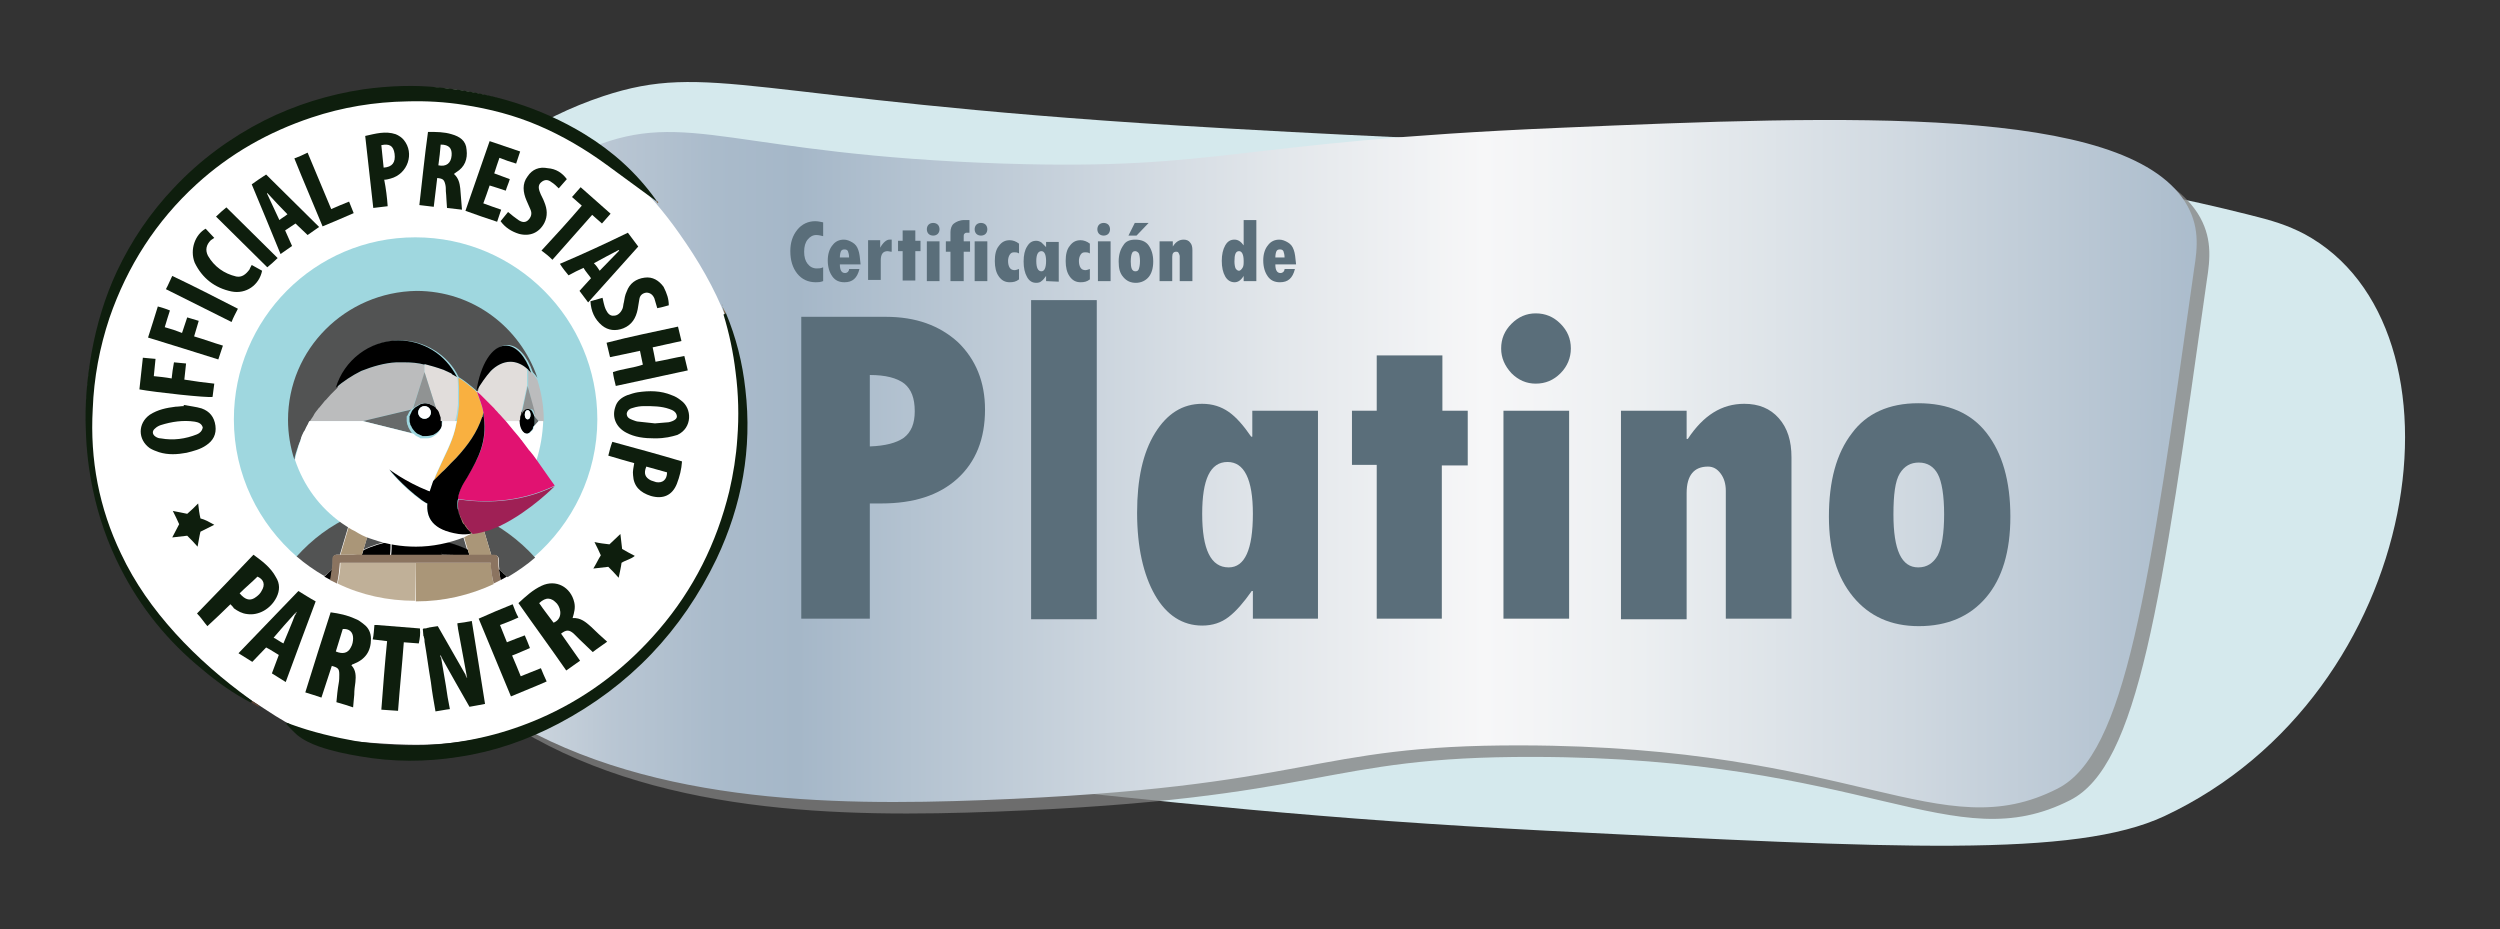 <svg xmlns="http://www.w3.org/2000/svg" xmlns:xlink="http://www.w3.org/1999/xlink" id="Capa_1" x="0px" y="0px" viewBox="0 0 434 161.3" style="enable-background:new 0 0 434 161.3;" xml:space="preserve"><rect x="0" y="0" width="434" height="161.3" fill="#333333" stroke="none"/><style type="text/css">	.st0{fill:#D5E9ED;}	.st1{opacity:0.75;}	.st2{fill:#808080;}	.st3{fill:url(#SVGID_1_);}	.st4{fill:#5A6E7A;}	.st5{fill:#FFFFFF;}	.st6{clip-path:url(#SVGID_00000083077507970208163190000018031000503176586407_);}	.st7{clip-path:url(#SVGID_00000003081913621779132110000015555108910448081835_);fill:#0E1E0D;}	.st8{clip-path:url(#SVGID_00000021084159378229701100000006704226120866265996_);fill:#0E1E0D;}	.st9{clip-path:url(#SVGID_00000122708336437651558580000008757458201535265179_);}	.st10{fill:#0E1E0D;}	.st11{clip-path:url(#SVGID_00000183958244978153040710000000981896036160229269_);fill:#5D4232;}	.st12{clip-path:url(#SVGID_00000039822733699322283660000013380105292421320605_);fill:#836849;}	.st13{clip-path:url(#SVGID_00000048493341625262992400000016847574475822976918_);fill:#9F9D99;}	.st14{clip-path:url(#SVGID_00000105401005855299737780000000258185855255148175_);fill:#9F9D99;}	.st15{clip-path:url(#SVGID_00000096760925757759603990000011030933046379360672_);fill:#282728;}	.st16{clip-path:url(#SVGID_00000070080050012020005100000009521609555559699618_);fill:#836849;}	.st17{clip-path:url(#SVGID_00000123400578509341699240000006915383829683819448_);fill:#836849;}	.st18{clip-path:url(#SVGID_00000126322362803761218890000006729158763126406040_);fill:#282728;}	.st19{clip-path:url(#SVGID_00000154408052213976717250000005269882209681098673_);fill:#282728;}	.st20{clip-path:url(#SVGID_00000079464178140028583090000015597670807628693949_);fill:#9F9D99;}	.st21{clip-path:url(#SVGID_00000093860482606513060940000013196875305779811203_);fill:#9F9D99;}	.st22{clip-path:url(#SVGID_00000072966639784949300520000017148731988317589909_);}	.st23{fill:#740733;}	.st24{fill:#9FD7DF;}	.st25{fill:#525353;}	.st26{fill:#AA9678;}	.st27{fill:#C0B098;}	.st28{fill:#786453;}	.st29{fill:#8B7460;}	.st30{fill:none;}	.st31{fill:#BBBCBD;}	.st32{fill:#676A6A;}	.st33{fill:#909393;}	.st34{fill:#E1DDDB;}	.st35{fill:#F9B040;}	.st36{fill:#9F2055;}	.st37{fill:#E11271;}</style><g>	<path class="st0" d="M104.7,16.7c18.4-6.1,25.4,0.5,100,5.1c53.8,3.3,92.4,3.8,92.4,3.8c8.7,0.1,49.2,0.6,93,11.6  c4.5,1.1,7,1.9,9.9,3.4c30,16.1,21.2,79.8-24.3,101.1c-15.5,7.2-46.1,5.6-107.4,2.5c-38.6-2-63.8-4.7-104.8-9.2  c-83.7-9.3-90.5-13.2-95.1-17C38.1,92.8,59.6,31.7,104.7,16.7z"></path>	<g>		<g class="st1">			<path class="st2" d="M104.8,27.6c16.7-6.8,24.6,1.3,71.6,2.8c38,1.2,39.6-3.8,96.2-6.2c50.6-2.1,98.2-3.8,108.9,12.8    c2.6,4.1,2.2,7.9,1.6,11.7c-7.9,56.1-11.9,84.2-23.7,90.2c-20.4,10.4-35-7.4-93.1-7.5c-37.2-0.1-35.6,7.3-93.4,9.5    c-26.4,1-59.8,0.7-84.9-15.6c-0.8-0.5-1.2-0.8-1.8-1.2C56.3,102.6,68.2,42.7,104.8,27.6z"></path>		</g>		<g>							<linearGradient id="SVGID_1_" gradientUnits="userSpaceOnUse" x1="381.345" y1="81.506" x2="67.153" y2="81.506" gradientTransform="matrix(1 0 0 -1 0 162)">				<stop offset="0" style="stop-color:#ABBCCC"></stop>				<stop offset="0.158" style="stop-color:#CFD8E0"></stop>				<stop offset="0.307" style="stop-color:#ECEFF1"></stop>				<stop offset="0.394" style="stop-color:#F7F7F8"></stop>				<stop offset="0.505" style="stop-color:#E3E7EB"></stop>				<stop offset="0.73" style="stop-color:#AFBFCE"></stop>				<stop offset="0.773" style="stop-color:#A5B7C8"></stop>				<stop offset="0.819" style="stop-color:#AABBCB"></stop>				<stop offset="0.875" style="stop-color:#B9C6D3"></stop>				<stop offset="0.937" style="stop-color:#D2DAE1"></stop>				<stop offset="1" style="stop-color:#F5F6F6"></stop>			</linearGradient>			<path class="st3" d="M102.7,25.6c16.7-6.8,24.6,1.3,71.6,2.8c38,1.2,39.6-3.8,96.2-6.2C321,20,368.6,18.3,379.3,35    c2.6,4.1,2.2,7.9,1.6,11.7c-7.9,56.1-11.9,84.2-23.7,90.2c-20.4,10.4-35-7.4-93.1-7.5c-37.2-0.1-35.6,7.3-93.4,9.5    c-26.4,1-59.8,0.7-84.9-15.6c-0.8-0.5-1.2-0.8-1.8-1.2C54.2,100.5,66.1,40.6,102.7,25.6z"></path>		</g>	</g>	<g>		<g>			<g>				<g>					<path class="st4" d="M142.9,46.4v2.4c-0.5,0.2-0.9,0.2-1.3,0.2c-1.3,0-2.4-0.5-3.2-1.5s-1.2-2.3-1.2-3.9c0-1.5,0.4-2.7,1.2-3.7      s1.9-1.5,3.1-1.5c0.5,0,0.9,0.1,1.4,0.2V41c-0.4-0.1-0.8-0.2-1.2-0.2c-0.6,0-1.1,0.3-1.5,0.8s-0.6,1.2-0.6,2.1      c0,0.9,0.2,1.6,0.6,2.1c0.4,0.5,0.9,0.8,1.6,0.8C142.1,46.6,142.5,46.6,142.9,46.4z"></path>					<path class="st4" d="M147.4,46.7h1.8c-0.4,1.6-1.2,2.3-2.6,2.3c-0.9,0-1.6-0.3-2.1-1s-0.8-1.6-0.8-2.8c0-1.1,0.3-2,0.8-2.6      c0.5-0.7,1.2-1,2-1c0.5,0,1,0.2,1.5,0.5s0.8,0.7,1,1.3c0.2,0.5,0.3,1.4,0.4,2.5h-3.6c0,1,0.3,1.5,0.9,1.5      c0.2,0,0.4-0.1,0.5-0.2C147.3,47.1,147.4,46.9,147.4,46.7z M145.8,44.7h1.6c0-0.5-0.1-0.8-0.2-1.1c-0.1-0.2-0.3-0.3-0.6-0.3      s-0.5,0.1-0.6,0.3C145.9,43.8,145.8,44.2,145.8,44.7z"></path>					<path class="st4" d="M152.8,41.9V43l0,0c0.5-0.9,1.1-1.4,1.6-1.4c0.1,0,0.2,0,0.4,0v2.1c-0.3,0-0.5-0.1-0.7-0.1      c-0.8,0-1.2,0.5-1.2,1.6v3.4h-2.2v-6.9h2.1V41.9z"></path>					<path class="st4" d="M156.7,40h2.2v1.8h0.9v1.8h-0.9v5.1h-2.2v-5.1h-0.8v-1.8h0.8V40z"></path>					<path class="st4" d="M160.9,39.8c0-0.3,0.1-0.6,0.3-0.8s0.5-0.3,0.8-0.3s0.6,0.1,0.8,0.3s0.3,0.5,0.3,0.8s-0.1,0.6-0.3,0.8      s-0.5,0.3-0.8,0.3s-0.6-0.1-0.8-0.3C161,40.4,160.9,40.1,160.9,39.8z M160.9,41.9h2.2v6.9h-2.2V41.9z"></path>					<path class="st4" d="M165,41.9v-1.6c0-0.6,0.2-1.2,0.6-1.5s1-0.6,1.8-0.6h0.9v2.2h-0.5c-0.2,0-0.3,0.1-0.4,0.2      c-0.1,0.1-0.1,0.3-0.1,0.4v0.9h1.1v1.8h-1.1v5.1H165v-5.1h-0.8v-1.8C164.2,41.9,165,41.9,165,41.9z"></path>					<path class="st4" d="M169.2,39.8c0-0.3,0.1-0.6,0.3-0.8s0.5-0.3,0.8-0.3s0.6,0.1,0.8,0.3s0.3,0.5,0.3,0.8s-0.1,0.6-0.3,0.8      s-0.5,0.3-0.8,0.3s-0.6-0.1-0.8-0.3C169.3,40.4,169.2,40.1,169.2,39.8z M169.2,41.9h2.2v6.9h-2.2V41.9z"></path>					<path class="st4" d="M176.9,46.7v1.8c-0.5,0.4-1,0.5-1.6,0.5c-0.8,0-1.4-0.3-1.9-1s-0.7-1.6-0.7-2.7c0-1.1,0.2-2,0.7-2.6      c0.5-0.7,1.1-1,1.9-1c0.5,0,1.1,0.2,1.6,0.6V44c-0.3-0.2-0.6-0.2-0.8-0.2c-0.4,0-0.6,0.1-0.8,0.4s-0.3,0.7-0.3,1.1      c0,0.5,0.1,0.9,0.3,1.2s0.5,0.4,0.9,0.4C176.3,46.9,176.6,46.8,176.9,46.7z"></path>					<path class="st4" d="M181.6,48.8v-0.9l0,0c-0.3,0.4-0.5,0.7-0.8,0.9c-0.2,0.2-0.5,0.3-0.9,0.3c-0.7,0-1.2-0.3-1.6-1      c-0.4-0.7-0.6-1.6-0.6-2.7c0-1.1,0.2-2,0.6-2.6c0.4-0.7,0.9-1,1.6-1c0.3,0,0.6,0.1,0.9,0.3c0.2,0.2,0.5,0.5,0.8,0.8l0,0V42h2.2      v6.9L181.6,48.8L181.6,48.8z M181.6,45.3c0-1.1-0.3-1.7-0.8-1.7c-0.6,0-0.9,0.6-0.9,1.7c0,1.2,0.3,1.8,0.9,1.8      C181.3,47.1,181.6,46.5,181.6,45.3z"></path>					<path class="st4" d="M189.2,46.7v1.8c-0.5,0.4-1,0.5-1.6,0.5c-0.8,0-1.4-0.3-1.9-1s-0.7-1.6-0.7-2.7c0-1.1,0.2-2,0.7-2.6      c0.5-0.7,1.1-1,1.9-1c0.5,0,1.1,0.2,1.6,0.6V44c-0.3-0.2-0.6-0.2-0.8-0.2c-0.4,0-0.6,0.1-0.8,0.4s-0.3,0.7-0.3,1.1      c0,0.5,0.1,0.9,0.3,1.2s0.5,0.4,0.9,0.4C188.6,46.9,188.9,46.8,189.2,46.7z"></path>					<path class="st4" d="M190.5,39.8c0-0.3,0.1-0.6,0.3-0.8s0.5-0.3,0.8-0.3s0.6,0.1,0.8,0.3s0.3,0.5,0.3,0.8s-0.1,0.6-0.3,0.8      s-0.5,0.3-0.8,0.3s-0.6-0.1-0.8-0.3C190.6,40.4,190.5,40.1,190.5,39.8z M190.6,41.9h2.2v6.9h-2.2V41.9z"></path>					<path class="st4" d="M197.1,41.6c1,0,1.8,0.3,2.3,1s0.8,1.6,0.8,2.8s-0.3,2.1-0.8,2.7c-0.5,0.6-1.3,1-2.2,1s-1.6-0.3-2.2-1      s-0.8-1.5-0.8-2.7s0.3-2.1,0.8-2.8C195.4,41.9,196.1,41.6,197.1,41.6z M195.9,40.9l1.1-2.2h2.4l-2.1,2.2H195.9z M197.1,47.1      c0.3,0,0.5-0.1,0.6-0.4c0.1-0.3,0.2-0.7,0.2-1.4c0-0.6-0.1-1.1-0.2-1.3s-0.4-0.4-0.6-0.4c-0.3,0-0.5,0.1-0.6,0.4      c-0.1,0.2-0.2,0.7-0.2,1.4C196.3,46.5,196.5,47.1,197.1,47.1z"></path>					<path class="st4" d="M203.6,41.9v0.9l0,0c0.5-0.8,1.1-1.2,1.9-1.2c0.5,0,0.9,0.2,1.1,0.5c0.3,0.3,0.4,0.8,0.4,1.3v5.4h-2.2      v-4.3c0-0.2-0.1-0.4-0.2-0.6s-0.3-0.2-0.4-0.2c-0.5,0-0.7,0.3-0.7,0.9v4.2h-2.2v-6.9C201.3,41.9,203.6,41.9,203.6,41.9z"></path>					<path class="st4" d="M215.9,38.2h2.2v10.6h-2.2v-0.9l0,0c-0.5,0.8-1,1.1-1.6,1.1s-1.2-0.3-1.6-1c-0.4-0.7-0.6-1.6-0.6-2.7      c0-1.1,0.2-2,0.6-2.7c0.4-0.7,0.9-1,1.6-1c0.6,0,1.1,0.3,1.6,1V38.2z M215.9,45.3c0-1.1-0.3-1.7-0.8-1.7      c-0.6,0-0.8,0.6-0.8,1.8c0,0.5,0.1,1,0.2,1.2c0.2,0.3,0.4,0.4,0.6,0.4c0.2,0,0.4-0.2,0.6-0.5S215.9,45.8,215.9,45.3z"></path>					<path class="st4" d="M223,46.7h1.8c-0.4,1.6-1.2,2.3-2.6,2.3c-0.9,0-1.6-0.3-2.1-1s-0.8-1.6-0.8-2.8c0-1.1,0.3-2,0.8-2.6      c0.5-0.7,1.2-1,2-1c0.5,0,1,0.2,1.5,0.5s0.8,0.7,1,1.3c0.2,0.5,0.3,1.4,0.4,2.5h-3.6c0,1,0.3,1.5,0.9,1.5      c0.2,0,0.4-0.1,0.5-0.2C222.9,47.1,223,46.9,223,46.7z M221.4,44.7h1.6c0-0.5-0.1-0.8-0.2-1.1c-0.1-0.2-0.3-0.3-0.6-0.3      s-0.5,0.1-0.6,0.3C221.5,43.8,221.4,44.2,221.4,44.7z"></path>				</g>			</g>		</g>		<g>			<g>				<g>					<path class="st4" d="M139.1,55h14.7c5.2,0,9.3,1.5,12.5,4.4c3.1,3,4.7,6.9,4.7,11.7c0,5.1-1.6,9.1-4.8,12s-7.6,4.3-13.2,4.3h-2      v20h-11.9V55z M151,65.1v12.4c2.7-0.1,4.6-0.6,5.9-1.5c1.3-1,1.9-2.5,1.9-4.6c0-2.3-0.6-3.8-1.8-4.8      C155.7,65.6,153.7,65.1,151,65.1z"></path>					<path class="st4" d="M179,52.1h11.4v55.4H179V52.1z"></path>					<path class="st4" d="M217.5,107.4v-4.8h-0.2c-1.4,2-2.7,3.5-4,4.5s-2.8,1.5-4.6,1.5c-3.4,0-6.2-1.8-8.2-5.3s-3.1-8.3-3.1-14.3      c0-5.8,1-10.4,3.1-13.8s4.8-5.1,8.2-5.1c1.8,0,3.3,0.5,4.6,1.4s2.6,2.4,3.9,4.3h0.2v-4.5h11.4v36.1      C228.8,107.4,217.5,107.4,217.5,107.4z M217.5,89.2c0-6-1.5-9-4.4-9c-3,0-4.4,3-4.4,9c0,6.2,1.5,9.3,4.6,9.3      C216.1,98.5,217.5,95.4,217.5,89.2z"></path>					<path class="st4" d="M239,61.7h11.4v9.6h4.4v9.5h-4.5v26.6H239V80.7h-4.3v-9.4h4.3V61.7z"></path>					<path class="st4" d="M260.6,60.5c0-1.7,0.6-3.1,1.8-4.3c1.2-1.2,2.6-1.8,4.2-1.8c1.7,0,3.1,0.6,4.3,1.8      c1.2,1.2,1.8,2.6,1.8,4.3c0,1.6-0.6,3.1-1.8,4.3c-1.2,1.2-2.6,1.8-4.3,1.8c-1.6,0-3-0.6-4.2-1.8      C261.2,63.5,260.6,62.1,260.6,60.5z M261,71.3h11.4v36.1H261V71.3z"></path>					<path class="st4" d="M292.8,71.3v4.9h0.2c2.7-4.1,5.9-6.1,9.8-6.1c2.5,0,4.5,0.8,6,2.5s2.2,3.9,2.2,6.8v28h-11.4V85.2      c0-1.2-0.3-2.2-0.9-3s-1.3-1.2-2.2-1.2c-2.4,0-3.7,1.5-3.7,4.6v21.9h-11.4V71.3H292.8z"></path>					<path class="st4" d="M333,70c5.2,0,9.2,1.7,11.9,5.2c2.7,3.5,4.1,8.3,4.1,14.5c0,6-1.4,10.7-4.2,14c-2.8,3.3-6.7,5-11.7,5      c-4.8,0-8.6-1.7-11.4-5.1s-4.2-8-4.2-13.9c0-6.2,1.3-11,4-14.5C324,71.8,327.9,70,333,70z M333,98.5c1.5,0,2.6-0.7,3.4-2.1      c0.7-1.4,1.1-3.8,1.1-7.1c0-3.3-0.4-5.7-1.1-7s-1.8-2-3.3-2c-1.4,0-2.5,0.6-3.3,1.9s-1.1,3.7-1.1,7.1      C328.7,95.5,330.1,98.5,333,98.5z"></path>				</g>			</g>		</g>	</g></g><g>	<g>		<path class="st5" d="M129.3,72.2c0,31.5-25.6,57.1-57.1,57.1c-4,0-11.6-0.5-15.3-1.3c-6.4-1.3-8.8-3.7-14.2-7   C26.1,111.1,15,92.9,15,72.2c0-31.5,25.6-57.1,57.1-57.1c19.4,0,35.5,10.7,45.8,25.4C124.5,49.8,129.3,60,129.3,72.2z"></path>		<g>			<g>				<defs>					<rect id="SVGID_00000085217423967661980040000014877206952791723656_" width="144.3" height="146.8"></rect>				</defs>				<clipPath id="SVGID_00000134928234449916124110000007383433117791014295_">					<use xlink:href="#SVGID_00000085217423967661980040000014877206952791723656_" style="overflow:visible;"></use>				</clipPath>				<g style="clip-path:url(#SVGID_00000134928234449916124110000007383433117791014295_);">					<g>						<defs>							<rect id="SVGID_00000008119799111816148600000016277329852300043907_" width="144.3" height="146.8"></rect>						</defs>						<clipPath id="SVGID_00000034783019918524459630000014174501300451901062_">							<use xlink:href="#SVGID_00000008119799111816148600000016277329852300043907_" style="overflow:visible;"></use>						</clipPath>						<path style="clip-path:url(#SVGID_00000034783019918524459630000014174501300451901062_);fill:#0E1E0D;" d="M113.9,34.9       c-2.9-2.1-5.7-4.2-8.6-6.3c-3.7-2.7-7.6-5-11.8-6.8c-4.2-1.8-8.5-2.9-13-3.6c-3.2-0.5-6.5-0.7-9.8-0.6       c-5.7,0.1-11.2,1-16.6,2.8c-7.5,2.5-14.2,6.3-20,11.6c-7,6.4-12,14.2-15.1,23.2c-1.7,5.1-2.7,10.4-2.9,15.8       c-0.5,8.8,1.1,17.2,4.9,25.1c2.4,5.1,5.6,9.6,9.4,13.8c3.9,4.3,8.3,8.1,13,11.5c0.2,0.1,0.3,0.2,0.4,0.4       c-0.1,0.1-0.1,0.1-0.2,0.2c-3.1-1.6-5.9-3.6-8.5-5.8c-6-4.9-10.7-10.7-14.2-17.6c-2.2-4.3-3.8-8.9-4.8-13.7       c-0.7-3.4-1.1-6.7-1.2-10.2c-0.2-4.5,0.2-9,1-13.5c0.9-4.9,2.3-9.6,4.4-14.1c2.5-5.3,5.8-10.2,9.9-14.5       c4.5-4.8,9.8-8.7,15.7-11.7c5.4-2.7,11.2-4.5,17.2-5.4c4.4-0.6,8.9-0.8,13.3-0.3c8.9,0.9,17.4,3.4,25.1,8.1       c4.9,3,9,6.7,12.3,11.3c0.1,0.1,0.2,0.3,0.2,0.4C114.1,34.9,114,34.9,113.9,34.9"></path>					</g>					<g>						<defs>							<rect id="SVGID_00000047062550551849726190000009727582407962868633_" width="144.3" height="146.8"></rect>						</defs>						<clipPath id="SVGID_00000070101483511039570610000011126636481194203572_">							<use xlink:href="#SVGID_00000047062550551849726190000009727582407962868633_" style="overflow:visible;"></use>						</clipPath>						<path style="clip-path:url(#SVGID_00000070101483511039570610000011126636481194203572_);fill:#0E1E0D;" d="M126,54.3       c1.8,4.3,2.9,8.7,3.4,13.3c1.2,10.3-0.6,20.1-5,29.4c-6,12.5-15.1,22.1-27.4,28.6c-5.5,2.9-11.3,4.9-17.4,5.8       c-5.7,0.9-11.4,0.9-17.1-0.1c-2.4-0.4-4.8-0.9-7.1-1.7c-1.4-0.5-2.7-1.1-3.8-2c-0.7-0.6-1.3-1.3-1.9-1.9l0.1-0.2       c0.2,0,0.4,0.1,0.6,0.2c3.8,1.4,7.7,2.3,11.6,3c4.7,0.7,9.4,0.9,14.2,0.5c6.6-0.6,12.9-2.3,18.9-5.1       c7.5-3.5,13.9-8.5,19.3-14.8c6-7,10-15,12.2-24c0.7-3,1.2-6.1,1.4-9.2c0.3-3.8,0.2-7.7-0.3-11.5c-0.4-3.4-1.1-6.7-2.1-10       C125.9,54.5,125.9,54.4,126,54.3"></path>					</g>					<g>						<defs>							<rect id="SVGID_00000015331193712942998680000002415185289062510773_" width="144.3" height="146.8"></rect>						</defs>						<clipPath id="SVGID_00000083076308151854403910000004344510598319667871_">							<use xlink:href="#SVGID_00000015331193712942998680000002415185289062510773_" style="overflow:visible;"></use>						</clipPath>						<g style="clip-path:url(#SVGID_00000083076308151854403910000004344510598319667871_);">							<path class="st10" d="M76.6,114.3c0.3,1.6,0.5,3.1,0.8,4.7c0.2,1.4,0.4,2.7,0.7,4.1c-0.9,0.1-1.7,0.3-2.5,0.4        c-0.3-1.7-0.6-3.4-0.8-5.1c-0.4-2.3-0.7-4.7-1.1-7c0-0.2,0-0.5-0.1-0.7c0-0.1,0-0.2-0.1-0.3c0-0.4-0.1-0.8-0.1-1.2        c0.1,0,0.1-0.1,0.2-0.1c0.2,0,0.4,0,0.6-0.1c0.2,0,0.3-0.1,0.5-0.1c0.4-0.1,0.8-0.1,1.3-0.2c1.6,2.8,3.2,5.6,4.8,8.4        c0.1,0.2,0.2,0.3,0.2,0.5h0.1c0-0.1-0.1-0.3-0.1-0.4c-0.5-2.7-1-5.4-1.5-8.1c0-0.3-0.1-0.5-0.1-0.9c0.8-0.1,1.6-0.2,2.5-0.4        c0.8,4.8,1.5,9.5,2.3,14.4c-0.9,0.2-1.7,0.3-2.7,0.5c-1.6-2.8-3.2-5.6-4.7-8.3c-0.1-0.2-0.2-0.4-0.3-0.6h-0.1        C76.5,114,76.5,114.1,76.6,114.3"></path>							<path class="st10" d="M90,104.7c1.3-1.2,2.5-2.3,4-3c2.5-1.2,5.1,0.2,5.7,2.9c0.2,0.9,0,1.7-0.3,2.7c1.4-0.1,2.3,0.7,3.2,1.5        c0.9,0.9,1.8,1.7,2.8,2.6c-0.8,0.6-1.6,1.1-2.5,1.8c-0.8-0.8-1.6-1.5-2.3-2.2c-0.3-0.3-0.7-0.7-1-1c-0.8-0.7-1.3-0.7-2.2,0        c1.1,1.6,2.2,3.1,3.3,4.7c-0.8,0.6-1.6,1.1-2.4,1.7C95.6,112.5,92.8,108.7,90,104.7 M93.6,104.7c0.8,1.2,1.7,2.3,2.5,3.4        c1.5-0.6,1.4-2.3,0.6-3.3C95.7,103.7,94.8,103.6,93.6,104.7"></path>							<path class="st10" d="M57.4,106.3c1.5,0.2,2.9,0.5,4.2,1.1c0.6,0.2,1.1,0.6,1.6,1c0.8,0.6,1.2,1.5,1.2,2.5        c0,2.2-1,3.6-3.1,4.4c-0.1,0-0.2,0.1-0.3,0.2c0.8,0.8,0.8,1.9,0.7,2.9c-0.1,0.7-0.2,1.4-0.2,2.2c-0.1,0.7-0.1,1.4-0.2,2.2        c-0.9-0.3-1.8-0.6-2.9-0.9c0.1-1.1,0.2-2.2,0.4-3.3c0.1-0.5,0.1-1,0.1-1.5c0-1-0.2-1.2-1.3-1.5c-0.6,1.8-1.2,3.7-1.8,5.5        c-0.9-0.3-1.8-0.6-2.8-0.9C54.5,115.4,55.9,110.9,57.4,106.3 M58.3,113.1c1.2,0.5,2.1,0.3,2.6-0.7c0.3-0.5,0.4-1.1,0.4-1.6        c0-1.1-0.7-1.7-1.8-1.6C59.1,110.5,58.7,111.8,58.3,113.1"></path>							<path class="st10" d="M43.8,114.9c-0.8-0.5-1.6-1-2.4-1.5c3.5-3.6,6.9-7.2,10.4-10.8c1,0.6,1.9,1.2,3,1.8        c-1.7,4.6-3.5,9.3-5.2,14c-0.8-0.5-1.6-1-2.4-1.5c0.4-1.1,0.8-2.1,1.2-3.2c-0.7-0.4-1.4-0.9-2.2-1.3        C45.3,113.3,44.6,114.1,43.8,114.9 M51.5,106.2c-0.1,0.1-0.2,0.3-0.4,0.4c-1.2,1.3-2.4,2.7-3.6,4.1c0.6,0.3,1.1,0.7,1.7,1        c0.7-1.7,1.4-3.3,2-4.9C51.4,106.6,51.4,106.4,51.5,106.2l0.1-0.2C51.6,106.1,51.5,106.2,51.5,106.2"></path>							<path class="st10" d="M40,104.9c-1.3,1.3-2.6,2.5-4,3.8c-0.6-0.7-1.1-1.5-1.8-2.2c3.2-3.3,6.5-6.7,9.8-10.2        c1.5,1.1,3,2.2,3.9,3.9c0.7,1.1,0.7,2.3,0.1,3.5c-1,2-3.1,3.2-5.1,2.9c-0.9-0.1-1.6-0.5-2.3-1        C40.5,105.4,40.2,105.1,40,104.9 M41.6,103c1,1.2,1.9,1.4,2.9,0.6c0.4-0.3,0.7-0.6,0.9-1c0.7-1.1,0.4-2-0.7-2.5        C43.7,101.1,42.6,102,41.6,103"></path>							<path class="st10" d="M117.7,56.7c0.2,0.9,0.4,1.6,0.6,2.5c-1.7,0.4-3.3,0.7-5,1.1c0.2,0.8,0.3,1.6,0.5,2.5        c1.7-0.3,3.3-0.7,5-1c0.2,0.8,0.4,1.6,0.6,2.5c-4.2,0.9-8.3,1.8-12.5,2.7c-0.2-0.8-0.4-1.6-0.5-2.4c1.7-0.6,3.5-0.7,5.2-1.3        c-0.2-0.8-0.3-1.6-0.5-2.4c-1.7,0.4-3.4,0.7-5.2,1.1c-0.2-0.8-0.4-1.6-0.6-2.5C109.5,58.4,113.6,57.6,117.7,56.7"></path>							<path class="st10" d="M74.3,22.9c1.5,0,2.8,0,4.1,0.4c1.4,0.4,2.5,1.1,2.6,2.7c0.2,1.6-0.3,3-1.8,3.9        c-0.1,0.1-0.3,0.2-0.4,0.3c0.8,0.7,1,1.6,1.1,2.5c0.1,1.2,0.2,2.4,0.3,3.7c-0.8-0.1-1.7-0.2-2.6-0.3c-0.1-1-0.1-2-0.2-2.9        c0-0.4,0-0.8-0.1-1.2c-0.2-0.8-0.4-1-1.4-1.1c-0.2,1.6-0.4,3.3-0.6,5c-0.8-0.1-1.6-0.2-2.5-0.3        C73.3,31.3,73.7,27.2,74.3,22.9 M76.1,28.7c1.4,0.3,2.2-0.4,2.3-1.7c0.1-1.2-0.4-1.9-1.9-1.9C76.4,26.2,76.3,27.4,76.1,28.7"></path>							<path class="st10" d="M89,104.9c0.3,0.8,0.6,1.6,1,2.3c-1.1,0.5-2.1,0.9-3.2,1.3c0.4,1,0.8,2,1.2,3c1-0.4,2-0.8,3.1-1.2        c0.3,0.7,0.6,1.4,0.9,2.2c-1,0.4-2,0.9-3.1,1.3c0.5,1.2,1,2.3,1.5,3.6c1.2-0.5,2.3-0.9,3.5-1.4c0.3,0.7,0.6,1.5,1,2.3        c-2,0.9-4.1,1.7-6.2,2.6c-1.9-4.5-3.7-9-5.6-13.5C85.1,106.5,87,105.7,89,104.9"></path>							<path class="st10" d="M31.9,70.3c1,0.2,2.1,0.3,3.1,0.6c1.4,0.5,2.2,1.5,2.4,3s-0.4,2.6-1.6,3.4c-1,0.7-2.2,1-3.4,1.3        c-1.6,0.3-3.2,0.4-4.8-0.1c-0.6-0.2-1.1-0.4-1.6-0.7c-2.1-1.5-2.1-4.3,0-5.8c1.4-0.9,2.9-1.2,4.5-1.4c0.5,0,0.9-0.1,1.4-0.1        C31.9,70.4,31.9,70.4,31.9,70.3 M35.2,74.2c-0.2-0.7-0.8-0.9-1.4-1c-2-0.3-4,0-5.9,0.6c-0.3,0.1-0.7,0.3-1,0.6        c-0.5,0.4-0.5,1,0.1,1.4c0.3,0.2,0.6,0.3,0.9,0.3c2.2,0.4,4.3,0.1,6.3-0.7C34.7,75.2,35.1,74.8,35.2,74.2"></path>							<path class="st10" d="M113.7,76.1c-1.9,0-3.5-0.2-5-1c-1.7-0.9-2.5-2.6-1.9-4.4c0.3-1.1,1.1-1.7,2.1-2.1        c0.6-0.2,1.2-0.4,1.8-0.5c2-0.3,4-0.3,5.9,0.5c0.6,0.2,1.1,0.5,1.6,0.9c2,1.4,2,4.8-0.6,6C116.6,75.8,115.5,76.1,113.7,76.1         M113.7,73.5c0.8-0.1,1.6-0.1,2.4-0.2c0.9-0.2,1.5-0.6,1.4-1.1c-0.1-0.7-0.7-1-1.3-1.2c-1.4-0.5-2.9-0.5-4.4-0.5        c-0.6,0-1.3,0.1-1.9,0.3c-0.5,0.1-1,0.4-1.1,1c0,0.7,0.5,0.9,1,1.1c0.3,0.1,0.7,0.3,1.1,0.3        C111.8,73.3,112.8,73.4,113.7,73.5"></path>							<path class="st10" d="M109,40.4c0.6,0.8,1.2,1.6,1.8,2.4c-2.9,3.2-5.7,6.4-8.7,9.7c-0.5-0.7-1-1.3-1.5-2        c0.6-0.7,1.3-1.4,2-2.2c-0.4-0.6-0.9-1.1-1.3-1.8c-0.9,0.4-1.7,0.8-2.6,1.3c-0.5-0.6-1-1.2-1.5-2        C101.2,44.1,105.1,42.3,109,40.4 M104.1,47c1.2-1.2,2.3-2.4,3.4-3.5l-0.1-0.1c-1.4,0.7-2.8,1.5-4.3,2.3        C103.5,46.1,103.8,46.5,104.1,47"></path>							<path class="st10" d="M55.4,39.4c-0.7,0.5-1.3,0.9-2,1.4c-0.7-0.7-1.4-1.3-2.1-2c-0.6,0.4-1.2,0.8-1.8,1.2        c0.4,0.9,0.8,1.8,1.2,2.7c-0.7,0.5-1.3,0.9-2,1.4C47,40,45.4,36,43.7,32c0.8-0.6,1.6-1.1,2.5-1.7        C49.2,33.3,52.3,36.3,55.4,39.4 M48.5,38.2c0.5-0.4,0.9-0.6,1.4-1c-1.2-1.2-2.3-2.4-3.5-3.7c0,0.1-0.1,0.2,0,0.2        C47.1,35.2,47.8,36.7,48.5,38.2"></path>							<path class="st10" d="M65,108.5c0.2,0,0.3,0,0.4,0c2.5,0.2,5,0.4,7.5,0.6c0.1,0.9,0,1.7-0.2,2.6c-0.9-0.1-1.7-0.1-2.6-0.2        c-0.3,4-0.7,7.9-1,11.9c-1-0.1-1.9-0.1-2.9-0.2c0.3-4,0.6-7.9,1-11.9c-0.9-0.1-1.7-0.2-2.5-0.3        C64.9,110.2,64.9,109.4,65,108.5"></path>							<path class="st10" d="M67.3,35.8c-0.8,0.1-1.6,0.2-2.5,0.3c-0.5-4.2-0.9-8.3-1.4-12.5c1.8-0.4,3.5-0.9,5.3-0.3        c0.5,0.2,1.1,0.6,1.4,1c1.9,2.3,0.7,5.9-2.3,6.7c-0.4,0.1-0.7,0.2-1.1,0.2C67,32.7,67.2,34.3,67.3,35.8 M66.6,29.1        c1.5-0.1,2.1-0.9,1.9-2.4c-0.2-1.4-0.9-1.8-2.3-1.5C66.3,26.5,66.5,27.8,66.6,29.1"></path>							<path class="st10" d="M110.1,80.4c-1.4-0.4-2.9-0.8-4.5-1.3c0.2-0.8,0.4-1.6,0.7-2.4c4,1.1,8.1,2.2,12.1,3.4        c-0.1,1.4-0.4,2.6-0.9,3.9c-0.8,2-2.4,2.7-4.5,2.1c-1.9-0.6-3-1.7-3.1-3.6C109.8,81.8,110,81.1,110.1,80.4 M115.8,82        c-1.2-0.3-2.4-0.7-3.6-1c-0.5,1.2-0.2,1.9,0.8,2.4c0.3,0.1,0.6,0.2,0.9,0.3C115,83.9,115.8,83.3,115.8,82"></path>							<path class="st10" d="M80.8,36.6c1.4-4.1,2.8-8,4.2-12.1c1.8,0.6,3.5,1.2,5.3,1.8c-0.2,0.7-0.5,1.4-0.7,2.1        c-1-0.3-1.9-0.6-2.9-1c-0.3,0.9-0.6,1.7-0.9,2.7c0.9,0.3,1.8,0.7,2.7,1c-0.2,0.7-0.5,1.3-0.7,2c-0.9-0.3-1.8-0.6-2.8-0.9        c-0.4,1.1-0.7,2.1-1.1,3.1c1,0.4,2,0.7,3.1,1.1c-0.2,0.7-0.5,1.4-0.7,2.1C84.5,37.9,82.7,37.3,80.8,36.6"></path>							<path class="st10" d="M116.1,53c-0.7,0.2-1.4,0.4-2,0.5c-0.2-0.6-0.3-1.1-0.5-1.7c-0.3-0.7-0.8-1-1.4-1        c-0.7,0.1-1.1,0.5-1.2,1.1s-0.2,1.2-0.3,1.8c-0.3,1.5-1,2.7-2.5,3.3c-1.3,0.5-2.6,0.4-3.7-0.5c-1.3-1.1-1.9-2.5-2-4.2        c0.7-0.2,1.4-0.4,2.1-0.6c0.1,0.3,0.1,0.6,0.2,0.9c0.1,0.4,0.2,0.8,0.4,1.2c0.3,0.6,0.7,1.1,1.4,1c0.6,0,1.2-0.5,1.5-1.3        c0.1-0.3,0.1-0.7,0.2-1c0.1-0.6,0.2-1.3,0.5-1.9c0.5-1.4,1.6-2.2,3.1-2.4c1.4-0.2,2.5,0.5,3.3,1.6        C115.8,51,116.1,51.9,116.1,53"></path>							<path class="st10" d="M98.4,31.1c-0.5,0.6-1,1.1-1.4,1.6c-0.4-0.4-0.8-0.8-1.3-1.1c-0.5-0.4-1.1-0.5-1.7,0        c-0.5,0.4-0.6,0.9-0.3,1.7c0.2,0.6,0.6,1.2,0.8,1.8c0.5,1.2,0.6,2.4,0,3.6c-0.9,1.7-2.5,2.4-4.4,1.9        c-1.3-0.4-2.4-1.1-3.2-2.2c0.5-0.6,0.9-1.1,1.3-1.6c0.6,0.5,1.2,1,1.8,1.4c0.6,0.4,1.2,0.5,1.7,0s0.7-1.1,0.4-1.8        c-0.2-0.5-0.5-1.1-0.7-1.6c-0.6-1.4-0.8-2.9,0.2-4.2c0.8-1.2,2-1.7,3.5-1.4C96.5,29.3,97.6,30,98.4,31.1"></path>							<path class="st10" d="M28.6,56.8c1.1,0.3,2,0.6,3,1c0.3-0.9,0.6-1.8,0.9-2.7c0.7,0.2,1.3,0.4,2,0.6c-0.3,0.9-0.5,1.8-0.8,2.7        c1.7,0.5,3.3,1.1,5,1.6c-0.3,0.8-0.5,1.6-0.8,2.4c-4.1-1.3-8-2.5-12.2-3.8c0.6-1.8,1.1-3.5,1.7-5.4c0.7,0.2,1.4,0.4,2.1,0.7        C29.2,54.8,28.9,55.8,28.6,56.8"></path>							<path class="st10" d="M37.2,66.6c-0.1,0.8-0.2,1.6-0.3,2.3c-0.8,0.2-10-0.8-12.7-1.3c0.2-1.8,0.4-3.6,0.6-5.5        c0.7,0.1,1.4,0.1,2.2,0.2c-0.1,1-0.2,2-0.3,3c1,0.1,2,0.2,3.1,0.4c0.1-0.9,0.2-1.8,0.4-2.8c0.7,0.1,1.3,0.1,2.1,0.2        c-0.1,1-0.2,1.9-0.3,2.8C33.8,66.2,35.4,66.4,37.2,66.6"></path>							<path class="st10" d="M35.7,39.7c0.5,0.5,0.9,1,1.5,1.6c-0.2,0.1-0.4,0.3-0.6,0.4c-0.8,0.8-1,1.7-0.5,2.7        c1.1,1.9,2.8,3.1,4.9,3.6c1,0.2,1.7-0.4,2.3-1.2c0.1-0.2,0.2-0.5,0.4-0.8c0.6,0.3,1.2,0.7,1.8,1c-0.5,2.5-2.8,4.1-5.3,3.6        c-2.9-0.6-5.1-2.3-6.4-5C32.9,43.3,33.9,40.7,35.7,39.7"></path>							<path class="st10" d="M101,35.7c-0.6-0.5-1.1-1-1.7-1.5c0.5-0.6,1-1.1,1.5-1.7c1.7,1.5,3.5,3.1,5.2,4.6        c-0.5,0.6-1,1.1-1.5,1.7c-0.6-0.5-1.1-1-1.7-1.5c-2.3,2.6-4.6,5.2-6.9,7.8c-0.6-0.6-1.2-1.1-1.9-1.6        C96.4,40.9,98.7,38.4,101,35.7"></path>							<path class="st10" d="M60.6,35c0.3,0.7,0.5,1.3,0.8,2c-1.8,0.8-3.5,1.5-5.4,2.3c-1.6-3.9-3.3-7.8-4.9-11.8        c0.8-0.3,1.5-0.6,2.3-1c1.4,3.3,2.7,6.5,4.1,9.8C58.6,35.8,59.6,35.4,60.6,35"></path>							<path class="st10" d="M41.3,53.6c-0.4,0.8-0.8,1.5-1.1,2.3c-3.8-1.9-7.6-3.8-11.4-5.7c0.4-0.7,0.7-1.5,1.1-2.3        C33.7,49.7,37.4,51.6,41.3,53.6"></path>							<path class="st10" d="M39.3,36c2.9,2.9,5.9,5.8,8.9,8.8c-0.6,0.6-1.2,1.1-1.8,1.6c-2.8-2.8-5.8-5.7-8.9-8.8        C38.1,37,38.7,36.5,39.3,36"></path>							<path class="st10" d="M107.4,100.3c-0.6-0.7-1.2-1.3-1.8-1.9c-0.8,0.1-1.6,0.2-2.6,0.3c0.5-0.8,0.8-1.5,1.3-2.3        c-0.3-0.7-0.7-1.5-1.1-2.3c0.9,0.2,1.7,0.3,2.6,0.4c0.6-0.6,1.2-1.1,1.9-1.8c0.1,1,0.2,1.7,0.3,2.6c0.7,0.4,1.4,0.8,2.2,1.2        c-0.7,0.6-1.5,0.7-2.3,1.2C107.8,98.5,107.6,99.3,107.4,100.3"></path>							<path class="st10" d="M37.2,91.1c-0.8,0.4-1.6,0.8-2.4,1.2c-0.2,0.8-0.3,1.6-0.5,2.6c-0.6-0.7-1.2-1.3-1.8-1.9        c-0.8,0.1-1.6,0.2-2.6,0.3c0.4-0.8,0.8-1.5,1.2-2.3c-0.3-0.7-0.7-1.5-1.1-2.3c0.9,0.2,1.7,0.3,2.5,0.5        c0.6-0.5,1.2-1.1,1.9-1.8c0.1,0.9,0.2,1.8,0.4,2.6C35.6,90.2,36.3,90.6,37.2,91.1"></path>						</g>					</g>					<g>						<defs>							<rect id="SVGID_00000098936405379737133950000014336613569241511573_" width="144.3" height="146.8"></rect>						</defs>						<clipPath id="SVGID_00000096766786850416364260000018028462829284605101_">							<use xlink:href="#SVGID_00000098936405379737133950000014336613569241511573_" style="overflow:visible;"></use>						</clipPath>						<path style="clip-path:url(#SVGID_00000096766786850416364260000018028462829284605101_);fill:#5D4232;" d="M43.6,121.9       c0.1-0.1,0.1-0.1,0.2-0.2c0.4,0.3,0.8,0.5,1.2,0.8c0,0.1-0.1,0.1-0.1,0.2C44.4,122.4,44,122.1,43.6,121.9"></path>					</g>					<g>						<defs>							<rect id="SVGID_00000162350273617496505930000002006541265221676188_" width="144.3" height="146.8"></rect>						</defs>						<clipPath id="SVGID_00000052106633757603771350000011543899567908191154_">							<use xlink:href="#SVGID_00000162350273617496505930000002006541265221676188_" style="overflow:visible;"></use>						</clipPath>						<path style="clip-path:url(#SVGID_00000052106633757603771350000011543899567908191154_);fill:#836849;" d="M126,54.3       c-0.1,0.1-0.1,0.1-0.2,0.2l-0.4-1.3l0,0C125.6,53.6,125.8,54,126,54.3"></path>					</g>					<g>						<defs>							<rect id="SVGID_00000170994689327438646840000014705006405596162200_" width="144.3" height="146.8"></rect>						</defs>						<clipPath id="SVGID_00000042017182596514342780000011685603292348852615_">							<use xlink:href="#SVGID_00000170994689327438646840000014705006405596162200_" style="overflow:visible;"></use>						</clipPath>						<path style="clip-path:url(#SVGID_00000042017182596514342780000011685603292348852615_);fill:#9F9D99;" d="M76.6,114.3       c-0.1-0.2-0.1-0.4-0.2-0.5h0.1c0.1,0.2,0.2,0.4,0.3,0.6C76.7,114.3,76.6,114.3,76.6,114.3"></path>					</g>					<g>						<defs>							<rect id="SVGID_00000054980552025221314830000002377454186851453839_" width="144.3" height="146.8"></rect>						</defs>						<clipPath id="SVGID_00000129895445314986879200000009808674560330981529_">							<use xlink:href="#SVGID_00000054980552025221314830000002377454186851453839_" style="overflow:visible;"></use>						</clipPath>						<path style="clip-path:url(#SVGID_00000129895445314986879200000009808674560330981529_);fill:#9F9D99;" d="M81,117.2       c0,0.1,0.1,0.3,0.1,0.4H81c-0.1-0.2-0.2-0.3-0.2-0.5C80.9,117.1,80.9,117.1,81,117.2"></path>					</g>					<g>						<defs>							<rect id="SVGID_00000000204525913104190280000006207229078120564397_" width="144.3" height="146.8"></rect>						</defs>						<clipPath id="SVGID_00000038374603298307718960000016891466949777323145_">							<use xlink:href="#SVGID_00000000204525913104190280000006207229078120564397_" style="overflow:visible;"></use>						</clipPath>						<path style="clip-path:url(#SVGID_00000038374603298307718960000016891466949777323145_);fill:#282728;" d="M74.7,108.9       l-0.5,0.1L74.7,108.9z"></path>					</g>					<g>						<defs>							<rect id="SVGID_00000020357550974665653660000001828405769384867209_" width="144.3" height="146.8"></rect>						</defs>						<clipPath id="SVGID_00000062895339934810851080000002143895768645599638_">							<use xlink:href="#SVGID_00000020357550974665653660000001828405769384867209_" style="overflow:visible;"></use>						</clipPath>						<path style="clip-path:url(#SVGID_00000062895339934810851080000002143895768645599638_);fill:#836849;" d="M113.9,34.9       c0.1,0,0.1,0,0.2,0c0.1,0.1,0.1,0.1,0.2,0.2c-0.1,0.1-0.1,0.1-0.2,0.2C114.1,35.2,114,35.1,113.9,34.9"></path>					</g>					<g>						<defs>							<rect id="SVGID_00000090987671047429074620000013364906279473181068_" width="144.3" height="146.8"></rect>						</defs>						<clipPath id="SVGID_00000159428394718502200080000007543411337657524100_">							<use xlink:href="#SVGID_00000090987671047429074620000013364906279473181068_" style="overflow:visible;"></use>						</clipPath>						<path style="clip-path:url(#SVGID_00000159428394718502200080000007543411337657524100_);fill:#836849;" d="M125.5,53.2       c-0.1-0.1-0.1-0.2-0.2-0.3h0.1C125.4,53,125.4,53.1,125.5,53.2L125.5,53.2z"></path>					</g>					<g>						<defs>							<rect id="SVGID_00000135693108866732264070000008790811559432612785_" width="144.3" height="146.8"></rect>						</defs>						<clipPath id="SVGID_00000121262714136666155550000011656459569450418606_">							<use xlink:href="#SVGID_00000135693108866732264070000008790811559432612785_" style="overflow:visible;"></use>						</clipPath>						<path style="clip-path:url(#SVGID_00000121262714136666155550000011656459569450418606_);fill:#282728;" d="M73.5,110.4       c0,0.1,0,0.2,0.1,0.3C73.5,110.6,73.5,110.5,73.5,110.4"></path>					</g>					<g>						<defs>							<rect id="SVGID_00000039106078175908253520000000412911431915787961_" width="144.3" height="146.8"></rect>						</defs>						<clipPath id="SVGID_00000075866687450540285040000015797004954891808693_">							<use xlink:href="#SVGID_00000039106078175908253520000000412911431915787961_" style="overflow:visible;"></use>						</clipPath>						<path style="clip-path:url(#SVGID_00000075866687450540285040000015797004954891808693_);fill:#282728;" d="M73.6,109.1       c-0.1,0-0.1,0.1-0.2,0.1C73.5,109.2,73.5,109.2,73.6,109.1"></path>					</g>					<g>						<defs>							<rect id="SVGID_00000037655726931374586260000007660649987859690418_" width="144.3" height="146.8"></rect>						</defs>						<clipPath id="SVGID_00000013891613285098052730000011888958511803118475_">							<use xlink:href="#SVGID_00000037655726931374586260000007660649987859690418_" style="overflow:visible;"></use>						</clipPath>						<path style="clip-path:url(#SVGID_00000013891613285098052730000011888958511803118475_);fill:#9F9D99;" d="M51.3,106.8       c-0.1-0.1-0.1-0.1-0.2-0.2l0.4-0.4l0,0C51.4,106.4,51.4,106.6,51.3,106.8"></path>					</g>					<g>						<defs>							<rect id="SVGID_00000013185478337629231550000014396949081182109093_" width="144.3" height="146.8"></rect>						</defs>						<clipPath id="SVGID_00000028320443658910832700000002265134934340102550_">							<use xlink:href="#SVGID_00000013185478337629231550000014396949081182109093_" style="overflow:visible;"></use>						</clipPath>						<path style="clip-path:url(#SVGID_00000028320443658910832700000002265134934340102550_);fill:#9F9D99;" d="M51.5,106.2       c0-0.1,0.1-0.1,0.1-0.2L51.5,106.2L51.5,106.2z"></path>					</g>					<g>						<defs>							<rect id="SVGID_00000008141559407298463570000016591243351265738683_" width="144.3" height="146.8"></rect>						</defs>						<clipPath id="SVGID_00000133515725157501400270000017983425940917004931_">							<use xlink:href="#SVGID_00000008141559407298463570000016591243351265738683_" style="overflow:visible;"></use>						</clipPath>						<g style="clip-path:url(#SVGID_00000133515725157501400270000017983425940917004931_);">							<path class="st23" d="M95.1,85.1c0.1-0.1,0.1-0.1,0.2-0.2C95.3,85,95.2,85,95.1,85.1"></path>							<path id="XMLID_176_" class="st24" d="M61,89.7c0.5-0.2,1-0.4,1.5-0.6c0.6-0.2,1.2-0.4,1.8-0.6c0.7-0.2,1.5-0.4,2.2-0.6        c1-0.2,2.1-0.4,3.1-0.5c-0.6,1.8-1.2,3.7-1.9,5.5c0,0.4,0,0.7,0.1,1.1c1.4-0.3,2.9-0.4,4.3-0.4s2.9,0.1,4.3,0.4        c0-0.4,0-0.7,0.1-1.1c-0.7-1.8-1.3-3.6-1.9-5.5c1,0.1,2.1,0.3,3.1,0.5c0.8,0.2,1.5,0.4,2.2,0.6c0.6,0.2,1.2,0.4,1.8,0.6        c0.5,0.2,1,0.4,1.5,0.6c3.6,1.6,6.8,4,9.5,7c6.7-5.8,11-14.4,11-23.9c0-17.4-14.1-31.6-31.6-31.6S40.6,55.4,40.6,72.8        c0,9.6,4.3,18.1,11,23.9C54.2,93.7,57.5,91.3,61,89.7z"></path>							<path id="XMLID_175_" class="st25" d="M63.1,95.4c1.5-0.7,3-1.2,4.7-1.5c0-0.4,0-0.7-0.1-1.1c0.7-1.8,1.3-3.6,1.9-5.5        c-1,0.1-2.1,0.3-3.1,0.5c-0.8,0.2-1.5,0.4-2.2,0.6c-0.6,0.2-1.2,0.4-1.8,0.6l2.3,0.6L63.1,95.4z"></path>							<path id="XMLID_174_" class="st25" d="M57.7,98.8c0.1-0.6,0.1-1.2,0.1-1.8c0-0.4,0.3-0.7,0.7-0.7H59l2-6.7        c-3.6,1.6-6.8,4-9.5,7c1.5,1.3,3.1,2.4,4.8,3.4C56.7,99.7,57.2,99.3,57.7,98.8z"></path>							<path id="XMLID_173_" class="st25" d="M83.3,89.7l2,6.7h0.6c0.4,0,0.7,0.3,0.7,0.7c0,0.6,0,1.2,0.1,1.8        c0.5,0.4,1,0.9,1.4,1.3c1.7-1,3.3-2.1,4.8-3.4C90.1,93.7,86.8,91.3,83.3,89.7z"></path>							<path id="XMLID_172_" class="st25" d="M79.4,89.7l2.3-0.6c-0.6-0.2-1.2-0.4-1.8-0.6c-0.7-0.2-1.5-0.4-2.2-0.6        c-1-0.2-2.1-0.4-3.1-0.5c0.6,1.8,1.2,3.7,1.9,5.5c0,0.4,0,0.7-0.1,1.1c1.6,0.3,3.2,0.8,4.7,1.5L79.4,89.7z"></path>							<path id="XMLID_171_" d="M72.2,96.4h4.5c-0.1-0.8-0.1-1.6-0.1-2.4c-1.4-0.3-2.9-0.4-4.3-0.4S69.4,93.7,68,94        c0,0.8,0,1.6-0.1,2.4H72.2z"></path>							<path id="XMLID_170_" d="M56.3,100.1c0.4,0.2,0.7,0.4,1.1,0.6c0.1-0.6,0.2-1.3,0.3-1.9C57.2,99.3,56.7,99.7,56.3,100.1z"></path>							<path id="XMLID_169_" d="M62.8,96.4h4.9c0.1-0.8,0.1-1.6,0.1-2.4c-1.6,0.3-3.2,0.8-4.7,1.5L62.8,96.4z"></path>							<path id="XMLID_168_" d="M86.6,98.8c0.1,0.7,0.2,1.3,0.3,1.9c0.4-0.2,0.7-0.4,1.1-0.6C87.6,99.7,87.1,99.3,86.6,98.8z"></path>							<path id="XMLID_167_" d="M81.5,96.4l-0.3-1c-1.5-0.7-3-1.2-4.7-1.5c0,0.8,0,1.6,0.1,2.4L81.5,96.4L81.5,96.4z"></path>							<path id="XMLID_166_" class="st26" d="M62.8,96.4l0.3-1l1.8-5.8L62.6,89c-0.5,0.2-1,0.4-1.5,0.6l-2,6.7h2.2L62.8,96.4        L62.8,96.4z"></path>							<path id="XMLID_165_" class="st26" d="M81.2,95.4l0.3,1h1.6h2.2l-2-6.7c-0.5-0.2-1-0.4-1.5-0.6l-2.3,0.6L81.2,95.4z"></path>							<path id="XMLID_164_" class="st27" d="M59.1,97.8C59.1,97.7,59.1,97.7,59.1,97.8L59.1,97.8C59.1,97.7,59.1,97.7,59.1,97.8z"></path>							<path id="XMLID_163_" class="st27" d="M72.2,97.7h-4.6h-5.1h-3.3c0,0,0,0-0.1,0c0,1.2-0.2,2.4-0.5,3.6c4.1,2,8.7,3,13.5,3        L72.2,97.7L72.2,97.7z"></path>							<path id="XMLID_162_" class="st26" d="M85.2,97.7L85.2,97.7L85.2,97.7L85.2,97.7z"></path>							<path id="XMLID_161_" class="st26" d="M85.2,97.7h-3.3h-5.1h-4.6l0,0v6.7c4.9,0,9.4-1.1,13.5-3C85.4,100.2,85.3,99,85.2,97.7        L85.2,97.7z"></path>							<rect id="XMLID_160_" x="72.2" y="97.1" class="st28" width="0" height="0.7"></rect>							<path id="XMLID_159_" class="st29" d="M86.6,98.8c-0.1-0.6-0.1-1.2-0.1-1.8c0-0.4-0.3-0.7-0.7-0.7h-0.6H83h-1.6h-4.9H72h-4.5        h-4.9H61h-2h-0.6c-0.4,0-0.7,0.3-0.7,0.7c0,0.6,0,1.2-0.1,1.8c-0.1,0.7-0.2,1.3-0.3,1.9c0.4,0.2,0.8,0.4,1.2,0.6        c0.3-1.2,0.4-2.4,0.5-3.6l0,0h0.1h3.3h5.1h4.6l0,0h4.6h5.1h3.3h0.1l0,0c0,1.2,0.2,2.4,0.5,3.6c0.4-0.2,0.8-0.4,1.2-0.6        C86.8,100.1,86.7,99.5,86.6,98.8z"></path>							<g id="XMLID_195_">								<path id="XMLID_158_" class="st30" d="M82.8,68L82.8,68L82.8,68c0.4,1.1,0.8,2.3,1.1,3.5c0,0.1,0,0.2,0,0.3         c0,0.1,0,0.2-0.1,0.3c0-0.2,0.1-0.3,0.1-0.6C83.6,70.3,83.2,69.2,82.8,68L82.8,68L82.8,68L82.8,68z"></path>								<path id="XMLID_157_" class="st30" d="M92,75.2L92,75.2L92,75.2z"></path>								<path id="XMLID_156_" class="st30" d="M92.2,75C92.2,75,92.1,75.1,92.2,75C92.1,75.1,92.2,75,92.2,75z"></path>								<path id="XMLID_155_" class="st30" d="M81.8,67.2c-0.7-0.6-1.5-1.2-2.3-1.7l0,0C80.3,66,81.1,66.6,81.8,67.2z"></path>								<path id="XMLID_154_" class="st30" d="M89.2,74.8L89.2,74.8L89.2,74.8z"></path>								<path id="XMLID_153_" class="st30" d="M90.5,76.4C90.5,76.5,90.5,76.5,90.5,76.4C90.5,76.5,90.5,76.5,90.5,76.4z"></path>								<path id="XMLID_152_" class="st30" d="M83.8,72.1c0,0.1,0,0.2-0.1,0.2C83.7,72.3,83.7,72.2,83.8,72.1z"></path>								<path id="XMLID_151_" class="st30" d="M80.7,83.7c-0.5,0.8-0.8,1.6-1,2.3C79.9,85.2,80.2,84.5,80.7,83.7         c0.2-0.3,0.3-0.5,0.5-0.8C81,83.1,80.8,83.4,80.7,83.7L80.7,83.7z"></path>								<path id="XMLID_150_" class="st30" d="M82.8,68c0-0.1,0.1-0.1,0.1-0.2l0,0C82.8,67.9,82.8,68,82.8,68         c0.2,0.2,0.4,0.3,0.6,0.5C83.2,68.4,83,68.2,82.8,68z"></path>								<path id="XMLID_149_" class="st30" d="M76.5,72.2L76.5,72.2L76.5,72.2z"></path>								<path id="XMLID_148_" class="st30" d="M76.3,71.6L76.3,71.6L76.3,71.6z"></path>								<path id="XMLID_147_" class="st30" d="M78.4,64.9C78.4,64.9,78.3,64.8,78.4,64.9C78.3,64.8,78.4,64.9,78.4,64.9z"></path>								<path id="XMLID_146_" class="st30" d="M78.6,65C78.5,65,78.5,64.9,78.6,65C78.5,64.9,78.5,65,78.6,65z"></path>								<path id="XMLID_145_" class="st30" d="M79.6,67.5c0,0.1,0,0.1,0,0.2C79.6,67.7,79.6,67.6,79.6,67.5z"></path>								<path id="XMLID_144_" class="st30" d="M76.4,71.9L76.4,71.9L76.4,71.9z"></path>								<path id="XMLID_143_" class="st30" d="M91.8,78.1c0,0.1,0.1,0.1,0.1,0.2C91.9,78.2,91.8,78.2,91.8,78.1z"></path>								<path id="XMLID_142_" class="st30" d="M79.6,68.5c0,0.3,0,0.7,0,1C79.6,69.2,79.6,68.9,79.6,68.5z"></path>								<path id="XMLID_141_" class="st30" d="M76.6,72.5L76.6,72.5L76.6,72.5z"></path>								<path id="XMLID_140_" class="st30" d="M79.5,65.5c-0.1-0.1-0.4-0.2-0.7-0.4C79.1,65.3,79.4,65.4,79.5,65.5z"></path>								<path id="XMLID_139_" class="st30" d="M78.8,65.1c-0.1,0-0.1-0.1-0.2-0.1C78.6,65,78.7,65.1,78.8,65.1z"></path>								<path id="XMLID_138_" class="st30" d="M79.5,65.5L79.5,65.5L79.5,65.5L79.5,65.5z"></path>								<path id="XMLID_137_" class="st30" d="M92.8,73.2L92.8,73.2C92.8,73.1,92.9,73.1,92.8,73.2C92.9,73.1,92.8,73.1,92.8,73.2         c0-0.1,0-0.1,0-0.2C92.8,73.1,92.8,73.1,92.8,73.2C92.9,73.1,92.8,73.2,92.8,73.2z"></path>								<path id="XMLID_136_" class="st30" d="M87.7,73L87.7,73L87.7,73L87.7,73C87.8,73.1,87.7,73.1,87.7,73L87.7,73z"></path>								<path id="XMLID_135_" class="st30" d="M83.4,68.5c0.4,0.4,0.8,0.8,1.2,1.2C84.2,69.3,83.8,68.9,83.4,68.5z"></path>								<path id="XMLID_134_" class="st30" d="M91.6,70.9c0.1,0,0.2,0,0.2,0C91.7,71,91.7,70.9,91.6,70.9z"></path>								<path id="XMLID_133_" class="st30" d="M90.4,72.5L90.4,72.5C90.3,72.6,90.4,72.5,90.4,72.5z"></path>								<path id="XMLID_132_" class="st30" d="M91.9,71c0.1,0,0.1,0,0.2,0.1C92,71.1,91.9,71,91.9,71z"></path>								<path id="XMLID_131_" class="st30" d="M92.4,71.4C92.4,71.4,92.4,71.5,92.4,71.4C92.4,71.5,92.4,71.4,92.4,71.4z"></path>								<path id="XMLID_130_" class="st30" d="M92.8,72.7L92.8,72.7C92.8,72.6,92.8,72.6,92.8,72.7C92.8,72.6,92.8,72.7,92.8,72.7         L92.8,72.7z"></path>								<path id="XMLID_129_" class="st30" d="M92.8,73.6L92.8,73.6L92.8,73.6L92.8,73.6L92.8,73.6z"></path>								<path id="XMLID_128_" class="st30" d="M90.8,71.5C90.8,71.5,90.8,71.4,90.8,71.5C90.8,71.4,90.8,71.5,90.8,71.5z"></path>								<path id="XMLID_127_" class="st30" d="M91.4,71c0.1,0,0.1,0,0.2,0C91.5,70.9,91.4,71,91.4,71z"></path>								<path id="XMLID_126_" class="st30" d="M85.7,70.9c-0.2-0.2-0.4-0.4-0.6-0.6C85.3,70.5,85.5,70.7,85.7,70.9z"></path>								<path id="XMLID_125_" class="st30" d="M91.6,64L91.6,64L91.6,64v3l-1.1,5.2l0,0l0,0l0,0l0,0l1.1-5.2V64L91.6,64L91.6,64         L91.6,64z"></path>								<path id="XMLID_124_" class="st30" d="M86.8,72c-0.1-0.1-0.2-0.2-0.3-0.3C86.6,71.8,86.7,71.9,86.8,72z"></path>								<path id="XMLID_123_" class="st30" d="M92.7,72.1L92.7,72.1L92.7,72.1C92.7,72.2,92.7,72.2,92.7,72.1L92.7,72.1L92.7,72.1z"></path>								<path id="XMLID_122_" class="st30" d="M90.3,73.1L90.3,73.1L90.3,73.1L90.3,73.1z"></path>								<path id="XMLID_121_" class="st30" d="M91.1,71.1c0,0,0.1-0.1,0.2-0.1C91.2,71,91.2,71.1,91.1,71.1z"></path>								<path id="XMLID_120_" class="st30" d="M90.9,71.3c0.1-0.1,0.1-0.1,0.2-0.2C91,71.2,91,71.2,90.9,71.3z"></path>								<path id="XMLID_119_" class="st30" d="M92.7,74L92.7,74c0,0.1-0.1,0.2-0.1,0.3C92.7,74.2,92.7,74.1,92.7,74L92.7,74L92.7,74         z"></path>								<path id="XMLID_118_" class="st30" d="M54.2,72.1c0-0.1,0.1-0.1,0.1-0.2C54.3,72,54.3,72.1,54.2,72.1z"></path>								<path id="XMLID_117_" class="st30" d="M92.1,71.1c0.1,0,0.1,0.1,0.2,0.2C92.2,71.2,92.1,71.2,92.1,71.1z"></path>								<path id="XMLID_116_" class="st30" d="M55.1,70.8C55.2,70.8,55.2,70.8,55.1,70.8C55.2,70.8,55.2,70.8,55.1,70.8z"></path>								<path id="XMLID_115_" class="st30" d="M76.7,73.1L76.7,73.1L76.7,73.1L76.7,73.1L76.7,73.1L76.7,73.1L76.7,73.1z"></path>								<path id="XMLID_114_" class="st30" d="M52.9,74.7c-0.1,0.1-0.1,0.2-0.2,0.3C52.8,74.9,52.8,74.8,52.9,74.7z"></path>								<path id="XMLID_113_" class="st30" d="M52.2,76.3L52.2,76.3L52.2,76.3z"></path>								<path id="XMLID_112_" class="st30" d="M92.4,64.8L92.4,64.8L92.4,64.8z"></path>								<path id="XMLID_111_" class="st30" d="M58.4,67.3L58.4,67.3L58.4,67.3z"></path>								<path id="XMLID_110_" class="st30" d="M57.2,68.4c0.1-0.1,0.1-0.1,0.2-0.2C57.3,68.3,57.2,68.4,57.2,68.4z"></path>								<path id="XMLID_109_" class="st30" d="M56.1,69.6c0.1-0.1,0.1-0.2,0.2-0.2C56.2,69.5,56.1,69.6,56.1,69.6z"></path>								<path id="XMLID_108_" class="st30" d="M92.7,72.1L91.6,67L92.7,72.1z"></path>								<path id="XMLID_107_" class="st30" d="M73.1,76C73.1,76,73,76,73.1,76C73,76,73.1,76,73.1,76z"></path>								<path id="XMLID_106_" class="st30" d="M73.4,76.1C73.4,76.1,73.3,76.1,73.4,76.1C73.3,76.1,73.4,76.1,73.4,76.1z"></path>								<path id="XMLID_105_" class="st30" d="M53.6,73.3c-0.1,0.1-0.1,0.3-0.2,0.4C53.4,73.6,53.5,73.4,53.6,73.3z"></path>								<path id="XMLID_104_" class="st30" d="M72.2,75.7L72.2,75.7L72.2,75.7z"></path>								<path id="XMLID_103_" class="st30" d="M72.8,75.9L72.8,75.9L72.8,75.9z"></path>								<path id="XMLID_102_" class="st30" d="M72.5,75.8L72.5,75.8L72.5,75.8z"></path>								<path id="XMLID_101_" class="st30" d="M70.9,74.2L70.9,74.2L70.9,74.2z"></path>								<path id="XMLID_100_" class="st30" d="M70.8,72.4C70.8,72.5,70.8,72.5,70.8,72.4C70.8,72.5,70.8,72.5,70.8,72.4z"></path>								<path id="XMLID_99_" class="st30" d="M71.1,71.6C71.1,71.6,71.1,71.7,71.1,71.6C71.1,71.7,71.1,71.6,71.1,71.6z"></path>								<path id="XMLID_98_" class="st30" d="M72.1,70.6L72.1,70.6L72.1,70.6z"></path>								<path id="XMLID_97_" class="st30" d="M70.9,72.2L70.9,72.2L70.9,72.2z"></path>								<path id="XMLID_96_" class="st30" d="M71,71.9L71,71.9L71,71.9z"></path>								<path id="XMLID_95_" class="st30" d="M74.3,70.2L74.3,70.2L74.3,70.2z"></path>								<path id="XMLID_94_" class="st30" d="M74.8,70.4L74.8,70.4L74.8,70.4z"></path>								<path id="XMLID_93_" class="st30" d="M72.6,70.3C72.6,70.3,72.6,70.4,72.6,70.3C72.6,70.4,72.6,70.4,72.6,70.3z"></path>								<path id="XMLID_92_" class="st30" d="M73.1,70.2L73.1,70.2L73.1,70.2z"></path>								<path id="XMLID_91_" class="st30" d="M76.6,72.8L76.6,72.8L76.6,72.8z"></path>								<path id="XMLID_90_" class="st30" d="M73.7,63.5L73.7,63.5L73.7,63.5z"></path>								<path id="XMLID_89_" class="st30" d="M73.7,63.3L73.7,63.3L73.7,63.3z"></path>								<path id="XMLID_88_" class="st30" d="M73.7,63.2L73.7,63.2L73.7,63.2z"></path>								<path id="XMLID_87_" class="st30" d="M73.7,63.9L73.7,63.9v-0.2v-0.1C73.7,63.7,73.7,63.8,73.7,63.9z"></path>								<path id="XMLID_86_" class="st30" d="M92.5,74.7C92.5,74.8,92.4,74.8,92.5,74.7C92.4,74.8,92.4,74.7,92.5,74.7z"></path>								<path id="XMLID_85_" class="st30" d="M70.7,72.7C70.7,72.8,70.7,72.8,70.7,72.7C70.7,72.8,70.7,72.8,70.7,72.7z"></path>								<path id="XMLID_84_" class="st30" d="M70.8,73.7L70.8,73.7L70.8,73.7z"></path>								<path id="XMLID_83_" class="st30" d="M92.6,74.4c0,0.1-0.1,0.1-0.1,0.2C92.5,74.5,92.6,74.5,92.6,74.4z"></path>								<path id="XMLID_82_" class="st25" d="M81.2,91.9c-0.1-0.1-0.2-0.2-0.3-0.4C81,91.7,81.1,91.8,81.2,91.9L81.2,91.9z"></path>								<path id="XMLID_81_" class="st26" d="M81.9,92.6L81.9,92.6L81.9,92.6c0,0-0.3-0.3-0.7-0.7l0,0         C81.6,92.4,81.9,92.6,81.9,92.6z"></path>								<rect id="XMLID_80_" x="91.6" y="64" class="st5" width="0" height="0"></rect>								<path id="XMLID_79_" class="st5" d="M92.8,73.1C92.8,73.1,92.9,73.1,92.8,73.1L92.8,73.1C92.9,73.1,92.8,73.1,92.8,73.1z"></path>								<path id="XMLID_78_" class="st31" d="M93.2,65.8L93.2,65.8L93.2,65.8L93.2,65.8L93.2,65.8c-0.3-0.4-0.5-0.7-0.8-1l0,0l0,0         l0,0l0,0c-0.1-0.1-0.3-0.3-0.4-0.4l-0.1-0.1c-0.1-0.1-0.2-0.1-0.2-0.2l0,0V67l1.1,5.2l0,0v0.1l0.8,0.9l0,0h0.8         c0-0.1,0-0.2,0-0.2l0,0c0-2.4-0.4-4.8-1.1-7l0,0C93.2,65.9,93.2,65.8,93.2,65.8z"></path>								<path id="XMLID_77_" class="st31" d="M92.9,73.1C92.9,73.1,92.8,73.1,92.9,73.1C92.8,73.1,92.9,73.1,92.9,73.1L92.9,73.1z"></path>								<path id="XMLID_76_" class="st32" d="M92.8,72.6L92.8,72.6C92.8,72.7,92.8,72.7,92.8,72.6C92.8,72.7,92.8,72.7,92.8,72.6         c0,0.2,0,0.3,0,0.4c0,0,0,0,0,0.1l0,0l0,0c0,0,0,0,0,0.1s0,0.2,0,0.4l0,0l0,0l0,0c0,0.1,0,0.3-0.1,0.4l0,0l0,0l0,0l0,0l0,0         l0.8-0.9l-0.8-0.9l0,0C92.8,72.4,92.8,72.5,92.8,72.6z"></path>								<path id="XMLID_219_" d="M92.8,73.6L92.8,73.6c0-0.2,0-0.3,0-0.4v-0.1V73c0-0.1,0-0.3,0-0.4l0,0c0-0.1,0-0.3-0.1-0.4v-0.1         c-0.1-0.2-0.2-0.5-0.3-0.6c0,0,0,0,0-0.1l-0.1-0.1c-0.1-0.1-0.1-0.1-0.2-0.2c0,0,0,0-0.1,0c0,0-0.1-0.1-0.2-0.1         c0,0,0,0-0.1,0s-0.1,0-0.2,0s-0.2,0-0.2,0s0,0-0.1,0s-0.1,0-0.2,0.1c0,0,0,0-0.1,0s-0.1,0.1-0.2,0.2l-0.1,0.1         c0,0,0,0-0.1,0.1c-0.1,0.2-0.2,0.4-0.3,0.6l0,0c0,0.1-0.1,0.2-0.1,0.4v0.1c0,0.1,0,0.3,0,0.4c0,0,0,0,0,0.1l0,0         c0,1.2,0.6,2.2,1.3,2.2c0.1,0,0.2,0,0.3-0.1c0,0,0,0,0.1,0l0.1-0.1c0,0,0,0,0.1-0.1s0.1-0.1,0.2-0.2l0.1-0.1         c0,0,0-0.1,0.1-0.1c0-0.1,0.1-0.1,0.1-0.2v-0.1c0-0.1,0.1-0.2,0.1-0.3C92.8,73.9,92.8,73.7,92.8,73.6z M91.6,72.8         c-0.3,0-0.5-0.4-0.5-0.8c0-0.5,0.2-0.8,0.5-0.8s0.5,0.4,0.5,0.8C92.1,72.5,91.9,72.8,91.6,72.8z"></path>								<ellipse id="XMLID_73_" class="st5" cx="91.6" cy="72" rx="0.5" ry="0.8"></ellipse>								<path id="XMLID_72_" class="st33" d="M90.5,72.1L90.5,72.1c0.1-0.2,0.2-0.5,0.3-0.6c0,0,0,0,0.1-0.1l0.1-0.1         c0.1-0.1,0.1-0.1,0.2-0.2c0,0,0,0,0.1,0c0,0,0.1-0.1,0.2-0.1c0,0,0,0,0.1,0s0.1,0,0.2,0s0.2,0,0.2,0s0,0,0.1,0         s0.1,0,0.2,0.1c0,0,0,0,0.1,0s0.1,0.1,0.2,0.2l0.1,0.1c0,0,0,0,0,0.1c0.1,0.2,0.2,0.4,0.3,0.6l0,0l0,0L91.6,67L90.5,72.1         L90.5,72.1z"></path>								<path id="XMLID_214_" d="M76.7,73.1c0-0.1,0-0.2,0-0.3l0,0c0-0.1,0-0.2,0-0.3l0,0c0-0.1,0-0.2-0.1-0.3l0,0         c0-0.1-0.1-0.2-0.1-0.3l0,0c0-0.1-0.1-0.2-0.1-0.3l0,0c-0.1-0.3-0.3-0.5-0.5-0.7c-0.3-0.3-0.6-0.5-0.9-0.6l0,0         c-0.2-0.1-0.3-0.1-0.5-0.2l0,0c-0.2,0-0.4-0.1-0.6-0.1s-0.4,0-0.6,0.1l0,0c-0.2,0-0.4,0.1-0.5,0.2l0,0         c-0.2,0.1-0.3,0.2-0.5,0.3l0,0c-0.2,0.1-0.3,0.2-0.4,0.3l0,0l0,0c-0.2,0.2-0.4,0.4-0.5,0.7l0,0c0,0.1-0.1,0.2-0.1,0.2l0,0         c0,0.1-0.1,0.2-0.1,0.2l0,0c0,0.1,0,0.2-0.1,0.2c0,0,0,0,0,0.1s0,0.2,0,0.2s0,0,0,0.1s0,0.2,0,0.3c0,0.2,0,0.4,0.1,0.6l0,0         c0,0.2,0.1,0.4,0.2,0.5l0,0c0.1,0.3,0.4,0.7,0.6,0.9c0.2,0.2,0.4,0.4,0.7,0.5l0,0c0.1,0,0.2,0.1,0.2,0.1l0,0         c0.1,0,0.2,0.1,0.2,0.1l0,0c0.1,0,0.2,0,0.2,0.1c0,0,0,0,0.1,0s0.2,0,0.2,0s0,0,0.1,0s0.2,0,0.3,0c0.4,0,0.8-0.1,1.2-0.2         c0.2-0.1,0.3-0.2,0.5-0.3c0.3-0.2,0.6-0.5,0.8-0.8c0.1-0.2,0.2-0.3,0.3-0.5C76.6,73.9,76.7,73.5,76.7,73.1L76.7,73.1         L76.7,73.1L76.7,73.1L76.7,73.1z M73.7,72.7c-0.6,0-1.1-0.5-1.1-1.1s0.5-1.1,1.1-1.1s1.1,0.5,1.1,1.1         C74.8,72.2,74.3,72.7,73.7,72.7z"></path>								<circle id="XMLID_69_" class="st5" cx="73.7" cy="71.6" r="1.1"></circle>								<path id="XMLID_68_" class="st31" d="M71.6,71L71.6,71L71.6,71L71.6,71L71.6,71l2.1-6.3c0,0,0-0.4,0-0.7c0-0.1,0-0.2,0-0.3         v-0.1v-0.1v-0.1v-0.1l0,0l0,0c-1.1-0.2-2.3-0.4-3.5-0.4c-0.4,0-0.8,0-1.2,0c-0.1,0-0.1,0-0.2,0c-2.1,0.2-4.1,0.7-6,1.5         c-1.6,0.7-3.1,1.7-4.4,2.9l0,0l0,0c-0.4,0.3-0.7,0.6-1,1c-0.1,0.1-0.1,0.1-0.2,0.2c-0.3,0.3-0.6,0.7-0.9,1         c-0.1,0.1-0.1,0.1-0.2,0.2c-0.3,0.4-0.6,0.7-0.9,1.1c0,0,0,0.1-0.1,0.1c-0.3,0.4-0.5,0.7-0.8,1.1c0,0.1-0.1,0.1-0.1,0.2         c-0.2,0.3-0.4,0.6-0.6,0.9H63l0,0L71.6,71z"></path>								<path id="XMLID_67_" class="st34" d="M79.5,70.2c0-0.2,0-0.5,0-0.7c0-0.3,0-0.7,0-1s0-0.5,0-0.8c0-0.1,0-0.1,0-0.2         c0-0.7,0-1.3-0.1-2l0,0l0,0l0,0l0,0l0,0l0,0c-0.1-0.1-0.4-0.2-0.7-0.4l0,0c-0.1,0-0.1-0.1-0.2-0.1l0,0         c-0.1,0-0.1-0.1-0.1-0.1l0,0c0,0-0.1,0-0.1-0.1c-0.4-0.2-0.9-0.4-1.3-0.6c-1.1-0.4-2.5-0.8-3.3-1v0.6v0.1l0,0         c0,0.4,0,0.7,0,0.7l2,6.3l0,0c0.2,0.2,0.4,0.4,0.5,0.7l0,0c0,0.1,0.1,0.2,0.1,0.3l0,0c0,0.1,0.1,0.2,0.1,0.3l0,0         c0,0.1,0.1,0.2,0.1,0.3l0,0c0,0.1,0,0.2,0,0.3l0,0c0,0.1,0,0.2,0,0.3l0,0l0,0H79C79.3,72.2,79.4,71.3,79.5,70.2         C79.5,70.3,79.5,70.3,79.5,70.2z"></path>								<path id="XMLID_66_" class="st35" d="M82.8,68L82.8,68L82.8,68L82.8,68z"></path>								<path id="XMLID_65_" class="st35" d="M76.7,82c0.6-0.6,1.1-1.1,1.6-1.6c0.3-0.3,0.6-0.6,0.9-0.9c2.1-2.3,3.6-4.4,4.5-7.1         c0-0.1,0-0.1,0.1-0.2l0,0c0-0.1,0-0.2,0.1-0.3c0-0.1,0-0.2,0-0.3c-0.2-1.2-0.7-2.3-1.1-3.5l0,0l0,0         c-0.1-0.1-0.2-0.1-0.2-0.2c-0.2-0.2-0.5-0.4-0.7-0.6c-0.7-0.6-1.5-1.2-2.3-1.7l0,0c0,0.7,0.1,1.3,0.1,2c0,0.1,0,0.1,0,0.2         c0,0.3,0,0.5,0,0.8s0,0.7,0,1c0,0.2,0,0.5,0,0.7v0.1c-0.1,0.9-0.2,1.8-0.4,2.8L79,74.6c-0.6,2.5-1.9,4.7-2.9,7         c-0.3,0.6-0.5,1.2-0.8,1.9c0,0.1,0,0.1-0.1,0.2c0.3-0.3,0.6-0.6,0.8-0.8C76.2,82.5,76.5,82.3,76.7,82z"></path>								<path id="XMLID_64_" class="st33" d="M71.7,70.9L71.7,70.9c0.1-0.1,0.3-0.2,0.4-0.3l0,0c0.2-0.1,0.3-0.2,0.5-0.3l0,0         c0.2-0.1,0.3-0.1,0.5-0.2l0,0c0.2,0,0.4-0.1,0.6-0.1s0.4,0,0.6,0.1l0,0c0.2,0,0.4,0.1,0.5,0.2l0,0c0.3,0.1,0.7,0.3,0.9,0.6         l0,0l-2-6.3L71.7,70.9z"></path>								<path id="XMLID_63_" class="st32" d="M70.9,74.2c-0.1-0.2-0.1-0.4-0.2-0.5l0,0c0-0.2-0.1-0.4-0.1-0.6c0-0.1,0-0.2,0-0.3         c0,0,0,0,0-0.1s0-0.2,0-0.2s0,0,0-0.1s0-0.2,0.1-0.2l0,0c0-0.1,0.1-0.2,0.1-0.2l0,0c0-0.1,0.1-0.2,0.1-0.2l0,0         c0.1-0.3,0.3-0.5,0.5-0.7l0,0l-8.4,2l0,0l8.5,2.1C71.3,74.9,71.1,74.6,70.9,74.2L70.9,74.2z"></path>								<path id="XMLID_62_" class="st34" d="M90.3,72.6L90.3,72.6c0-0.2,0-0.3,0.1-0.5l0,0l1.1-5.2V64c-0.9-0.8-1.9-1.2-2.9-1.2         c-1.3,0-2.5,0.7-3.4,1.6c-1,1-1.8,2.2-2.4,3.4c0,0.1-0.1,0.1-0.1,0.2c0.2,0.2,0.4,0.3,0.6,0.5c0.4,0.4,0.8,0.8,1.2,1.2         c0.2,0.2,0.4,0.4,0.6,0.6s0.4,0.4,0.6,0.6c0.2,0.3,0.5,0.5,0.7,0.8c0.1,0.1,0.2,0.2,0.3,0.3c0.3,0.3,0.6,0.7,0.9,1l0,0         c0,0.1,0.1,0.1,0.1,0.1h2.5c0,0,0,0,0-0.1C90.3,72.9,90.3,72.8,90.3,72.6z"></path>								<path id="XMLID_61_" class="st34" d="M82.8,68L82.8,68L82.8,68L82.8,68L82.8,68L82.8,68z"></path>								<path id="XMLID_60_" class="st25" d="M52.2,76.3L52.2,76.3c0.2-0.5,0.4-0.9,0.6-1.3c0.1-0.1,0.1-0.2,0.2-0.3         c0.2-0.3,0.3-0.7,0.5-1c0.1-0.1,0.1-0.3,0.2-0.4c0-0.1,0.1-0.1,0.1-0.2c0.2-0.3,0.4-0.6,0.6-0.9c0-0.1,0.1-0.1,0.1-0.2         c0.2-0.4,0.5-0.7,0.8-1.1c0,0,0-0.1,0.1-0.1c0.3-0.4,0.6-0.7,0.9-1.1c0.1-0.1,0.1-0.2,0.2-0.2c0.3-0.3,0.6-0.7,0.9-1         c0.1-0.1,0.1-0.1,0.2-0.2c0.3-0.3,0.7-0.7,1-1l0,0c1.4-4.8,5.8-8.2,10.9-8.2c2.1,0,4.1,0.6,5.9,1.7c1.8,1.1,3.3,2.7,4.2,4.6         l0,0l0.1,0.1l0,0l0,0l0,0l0,0c0.8,0.5,1.6,1.1,2.3,1.7c0.2,0.2,0.5,0.4,0.7,0.6c0.1,0.1,0.2,0.1,0.2,0.2l0,0l0,0         c0-0.1,0.1-0.1,0.1-0.2c0.7-4.6,2.7-7.9,5.1-7.9c1.8,0,3.4,1.9,4.4,4.7l0,0l0,0c0.3,0.3,0.5,0.6,0.8,1l0,0l0,0l0,0l0,0v0.1         l0,0v-0.1c-3-8.8-11.2-15.1-21-15.1C60,50.7,50,60.6,50,72.9c0,2.4,0.4,4.7,1.1,6.9l0,0c0.1-0.7,0.3-1.3,0.5-1.9         S52,76.8,52.2,76.3z"></path>								<path id="XMLID_59_" class="st5" d="M93.5,73.1L92.7,74l0,0l0,0c0,0.1-0.1,0.2-0.1,0.3v0.1c0,0.1-0.1,0.1-0.1,0.2         c0,0,0,0.1-0.1,0.1c0,0.1-0.1,0.1-0.1,0.1c-0.1,0.1-0.1,0.1-0.2,0.2c0,0,0,0-0.1,0.1l-0.1,0.1c0,0,0,0-0.1,0         c-0.1,0.1-0.2,0.1-0.3,0.1c-0.7,0-1.3-1-1.3-2.2l0,0l0,0h-2.5l0,0l0,0c0.5,0.5,0.9,1.1,1.4,1.7l0,0c0.4,0.5,0.9,1.1,1.3,1.6         c0,0,0,0.1,0.1,0.1c0.4,0.5,0.8,1.1,1.2,1.6c0,0.1,0.1,0.1,0.1,0.2c0.4,0.6,0.9,1.1,1.3,1.7l0,0c0.7-2.2,1.1-4.5,1.2-6.9         l0,0L93.5,73.1L93.5,73.1z"></path>								<path id="XMLID_58_" d="M68.8,62.9c0.1,0,0.1,0,0.2,0c0.4,0,0.8,0,1.2,0c1.2,0,2.4,0.1,3.5,0.4l0,0l0,0c0,0,0,0,0,0.1v0.1         v0.1v0.1v0.1v-0.6c0.8,0.2,2.2,0.6,3.3,1c0.4,0.2,0.9,0.4,1.3,0.6c0,0,0.1,0,0.1,0.1l0,0c0,0,0.1,0,0.1,0.1l0,0         c0.1,0,0.1,0.1,0.2,0.1l0,0c0.3,0.2,0.6,0.3,0.7,0.4l0,0l0,0l0,0l-0.1-0.1l0,0c-1-1.9-2.4-3.5-4.2-4.6         c-1.8-1.1-3.8-1.7-5.9-1.7c-5.1,0-9.5,3.5-10.9,8.2c1.3-1.1,2.8-2.1,4.4-2.9C64.7,63.6,66.8,63,68.8,62.9z"></path>								<line id="XMLID_57_" class="st30" x1="73.7" y1="63.8" x2="73.7" y2="63.9"></line>								<path id="XMLID_56_" d="M85.2,64.4c0.9-0.9,2.1-1.6,3.4-1.6c1,0,2,0.4,2.9,1.2l0,0l0,0l0,0c0.1,0.1,0.2,0.1,0.2,0.2l0.1,0.1         c0.1,0.1,0.3,0.3,0.4,0.4l0,0l0,0l0,0l0,0l0,0c-1-2.9-2.6-4.7-4.4-4.7c-2.4,0-4.4,3.3-5.1,7.9l0,0         C83.5,66.6,84.3,65.4,85.2,64.4z"></path>								<path id="XMLID_55_" class="st5" d="M64.3,93.5c0.2,0.1,0.4,0.1,0.6,0.2c2.3,0.8,4.8,1.2,7.3,1.2c2.9,0,5.7-0.6,8.3-1.6         c0.1-0.1,0.3-0.1,0.4-0.2c0.2-0.1,0.4-0.2,0.6-0.3c0.2-0.1,0.4-0.2,0.6-0.3H82l0,0c-0.8,0.1-1.6,0.1-2.4,0         c-4.6-0.5-5.6-2.7-5.4-5c-0.3-0.2-0.7-0.4-1-0.6c-3.5-2.5-5.6-5.3-5.6-5.3s2.7,2.1,6.7,3.7c0.1,0,0.2,0.1,0.3,0.1         c0.2-0.7,0.4-1.3,0.6-1.8l0,0c0-0.1,0-0.1,0.1-0.2c0.2-0.6,0.5-1.3,0.8-1.9c1-2.3,2.3-4.6,2.9-7l0.3-1.4h-2.5l0,0l0,0l0,0         l0,0l0,0l0,0c0,0.4-0.1,0.8-0.2,1.2c-0.1,0.2-0.2,0.3-0.3,0.5c-0.2,0.3-0.5,0.6-0.8,0.8c-0.2,0.1-0.3,0.2-0.5,0.3         c-0.4,0.2-0.7,0.2-1.2,0.2c-0.1,0-0.2,0-0.3,0c0,0,0,0-0.1,0s-0.2,0-0.2,0s0,0-0.1,0s-0.2,0-0.2-0.1l0,0         c-0.1,0-0.2-0.1-0.2-0.1l0,0c-0.1,0-0.2-0.1-0.2-0.1l0,0c-0.3-0.1-0.5-0.3-0.7-0.5L63,73.1h-9.3c0,0.1-0.1,0.1-0.1,0.2         c-0.1,0.1-0.1,0.3-0.2,0.4c-0.2,0.3-0.3,0.6-0.5,1c-0.1,0.1-0.1,0.2-0.2,0.3c-0.2,0.4-0.4,0.8-0.5,1.3c0,0,0,0,0,0.1         c-0.2,0.5-0.4,1-0.5,1.5c-0.2,0.6-0.4,1.3-0.5,1.9c1.5,4.5,4.3,8.3,8.1,11c0.1,0.1,0.2,0.1,0.3,0.2c0.6,0.4,1.3,0.9,2,1.2         C62.4,92.7,63.3,93.2,64.3,93.5z"></path>								<path id="XMLID_54_" class="st36" d="M79.6,86.7c0,0.2-0.1,0.5-0.1,0.7c0,0.4,0,0.8,0.1,1.2c0,0.2,0.1,0.5,0.2,0.7         c0.1,0.3,0.2,0.7,0.4,0.9c0.1,0.3,0.3,0.6,0.4,0.8c0.1,0.1,0.1,0.2,0.2,0.2c0.1,0.1,0.2,0.2,0.2,0.3         c0.1,0.1,0.2,0.3,0.3,0.4c0.4,0.5,0.7,0.7,0.7,0.7l0,0c0,0,0,0,0,0.1l0,0h0.1c1-0.1,2-0.4,3-0.7c0.5-0.2,1-0.4,1.5-0.6         c0.1-0.1,0.3-0.1,0.4-0.2c5.1-2.5,9.3-6.8,9.3-6.8C89.9,87.5,83.7,87.3,79.6,86.7z"></path>								<path id="XMLID_53_" class="st37" d="M91.8,78.1c-0.4-0.5-0.8-1.1-1.2-1.6c0,0,0-0.1-0.1-0.1c-0.4-0.6-0.9-1.1-1.3-1.6l0,0         c-0.5-0.6-0.9-1.1-1.4-1.7L87.7,73c-0.3-0.3-0.6-0.7-0.9-1c-0.1-0.1-0.2-0.2-0.3-0.3c-0.2-0.3-0.5-0.5-0.7-0.8         c-0.2-0.2-0.4-0.4-0.6-0.6s-0.4-0.4-0.6-0.6c-0.4-0.4-0.8-0.8-1.2-1.2c-0.2-0.2-0.4-0.3-0.6-0.5l0,0         c0.4,1.2,0.9,2.3,1.1,3.5c0.1,0.3,0.1,0.6,0.1,0.9c0.6,4.2-0.8,6.9-2.9,10.4c-0.2,0.3-0.3,0.5-0.5,0.8         c-0.5,0.8-0.8,1.6-1,2.3c-0.1,0.2-0.1,0.5-0.1,0.7c4.1,0.7,10.4,0.8,16.8-2.3c0,0-1.3-1.8-3.1-4.4c-0.4-0.6-0.8-1.1-1.3-1.7         C91.9,78.2,91.8,78.2,91.8,78.1z"></path>								<path id="XMLID_52_" d="M81.9,92.6c0,0-0.3-0.3-0.7-0.7c-0.1-0.1-0.2-0.2-0.3-0.4c-0.1-0.1-0.2-0.2-0.2-0.3         c-0.1-0.1-0.1-0.2-0.2-0.2c-0.2-0.2-0.3-0.5-0.4-0.8s-0.3-0.6-0.4-0.9c-0.1-0.2-0.1-0.5-0.2-0.7c-0.1-0.4-0.1-0.8-0.1-1.2         c0-0.2,0-0.5,0.1-0.7c0-0.2,0.1-0.5,0.1-0.7c0.2-0.7,0.5-1.5,1-2.3l0,0c0.2-0.3,0.3-0.5,0.5-0.8c2.1-3.6,3.4-6.3,2.9-10.4         c0-0.3-0.1-0.6-0.1-0.9c0,0.2-0.1,0.4-0.1,0.6l0,0c0,0.1,0,0.2-0.1,0.2c-0.9,2.7-2.4,4.8-4.5,7.1c-0.3,0.3-0.6,0.6-0.9,0.9         c-0.5,0.5-1,1.1-1.6,1.6c-0.2,0.2-0.5,0.5-0.7,0.7s-0.5,0.5-0.8,0.8l0,0c-0.2,0.6-0.4,1.2-0.6,1.8c-0.1,0-0.2-0.1-0.3-0.1         c-4-1.6-6.7-3.7-6.7-3.7s2.1,2.7,5.6,5.3c0.3,0.2,0.7,0.5,1,0.6C74,89.8,75,92,79.6,92.7C80.4,92.8,81.2,92.8,81.9,92.6         C81.9,92.7,81.9,92.6,81.9,92.6L81.9,92.6z"></path>							</g>						</g>					</g>				</g>			</g>		</g>	</g></g></svg>